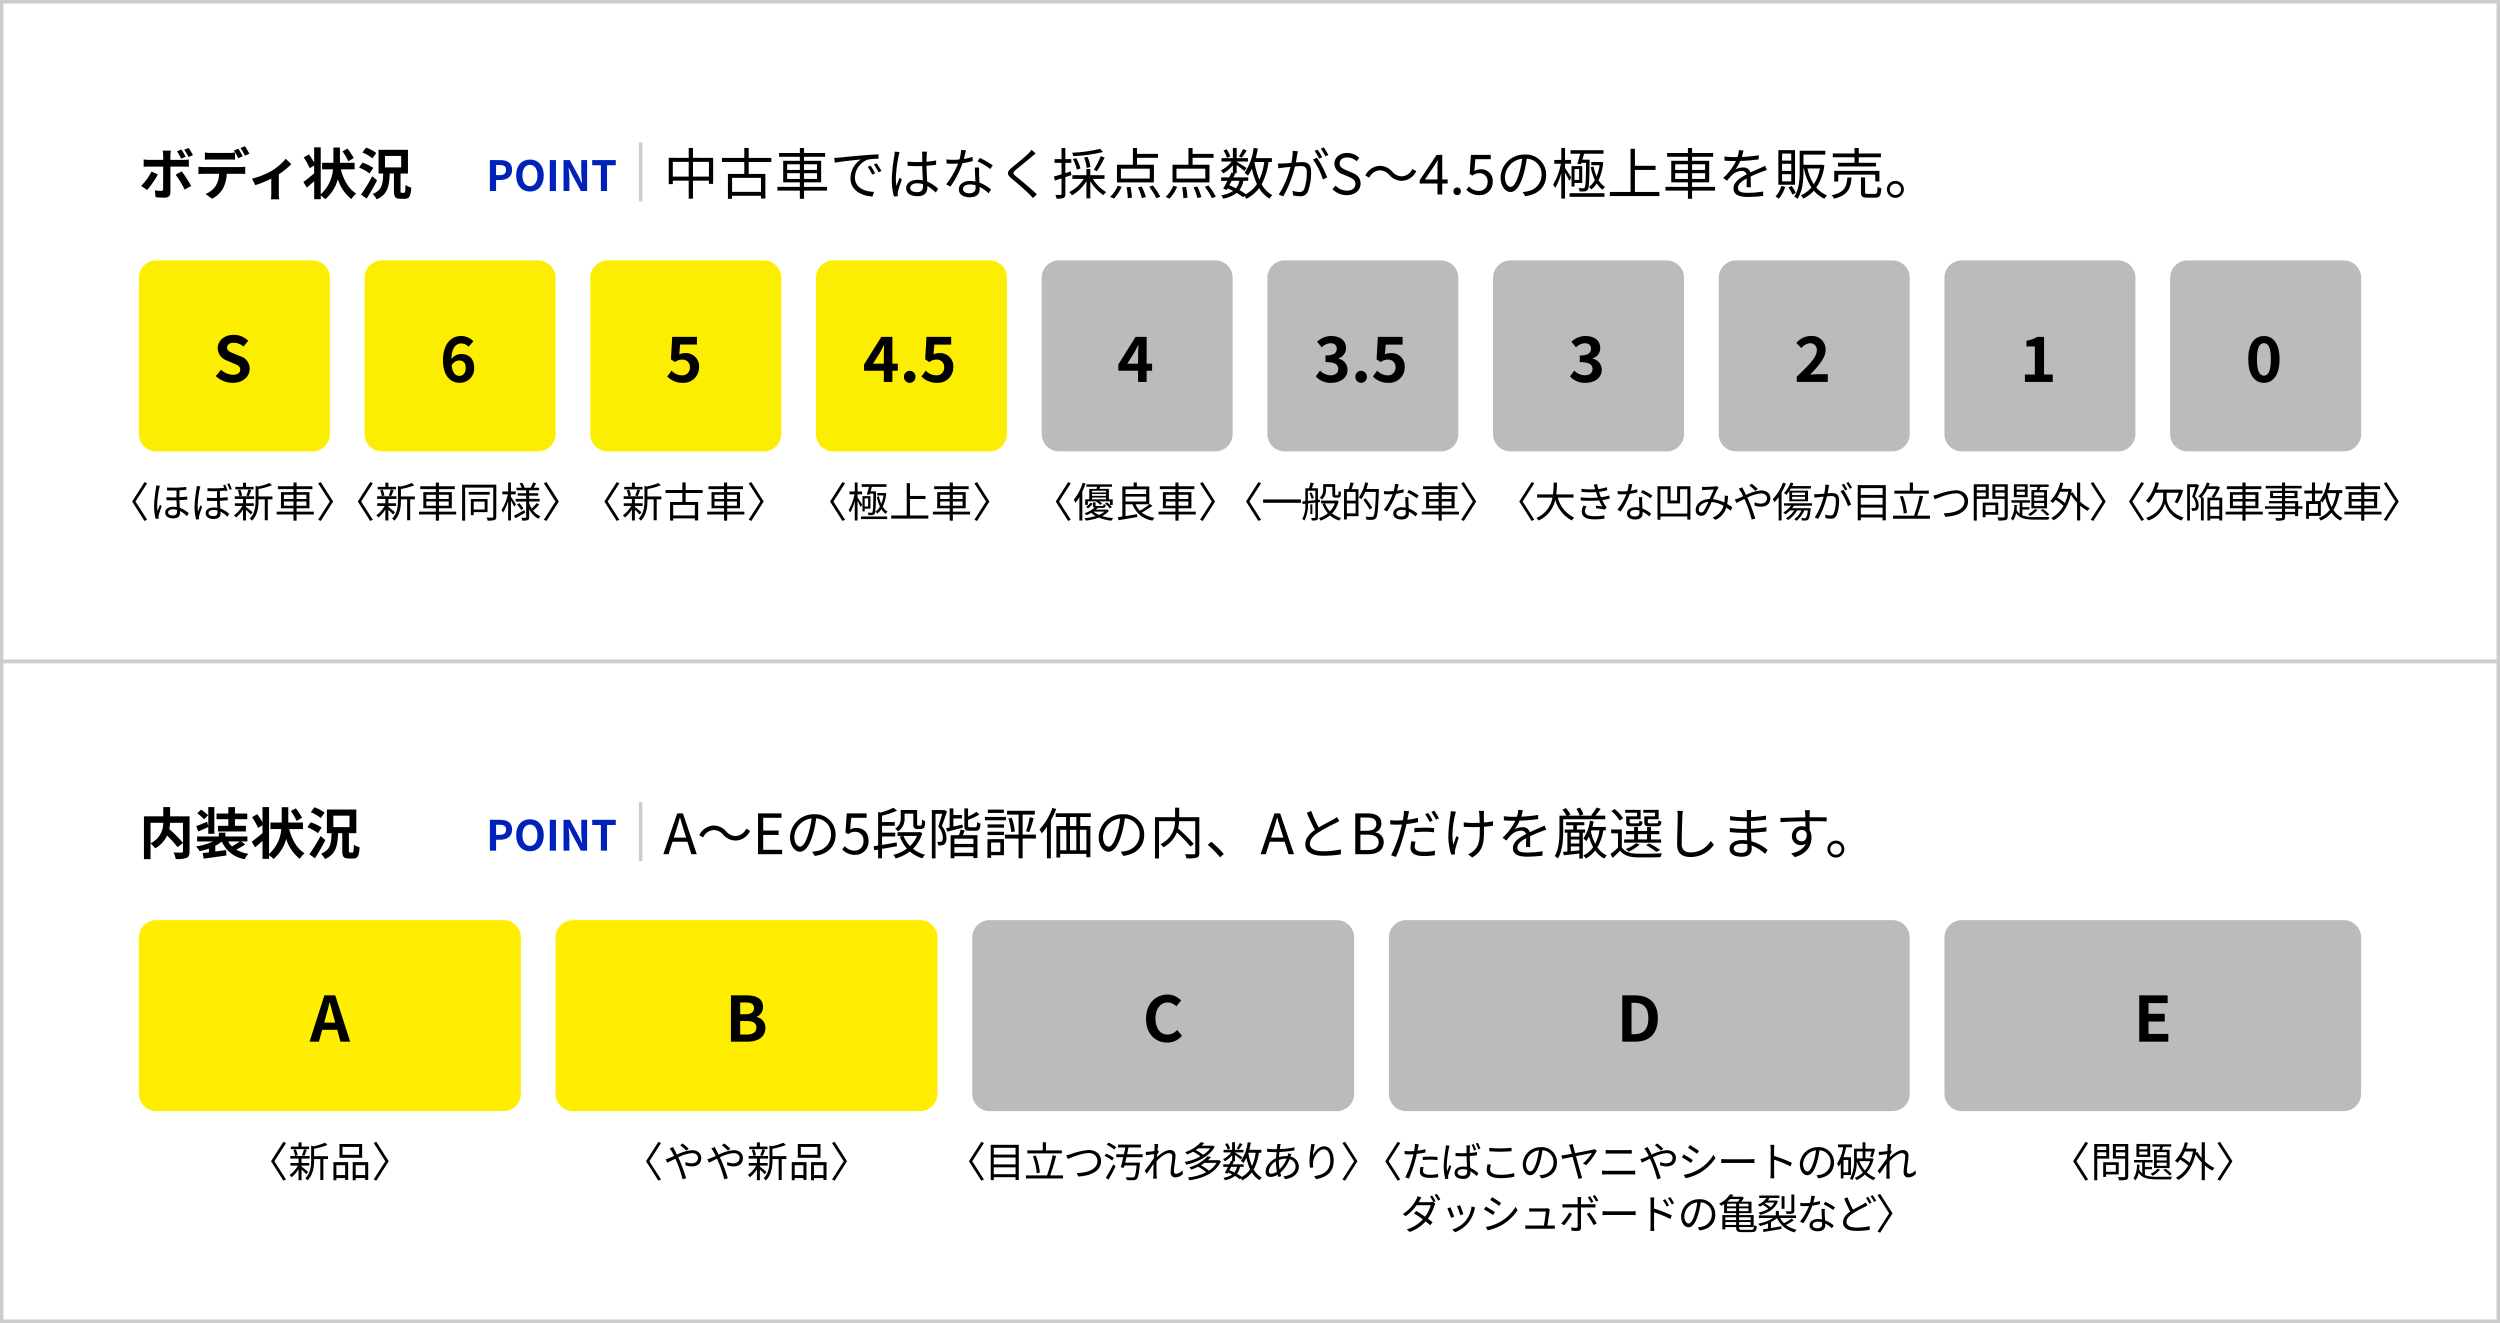 <svg xmlns="http://www.w3.org/2000/svg" width="720" height="381" viewBox="0 0 720 381">
  <g id="グループ_400" data-name="グループ 400" transform="translate(-9933 -3284)">
    <path id="長方形_1120" data-name="長方形 1120" d="M1,1V190H719V1H1M0,0H720V191H0Z" transform="translate(9933 3284)" fill="#ccc"/>
    <path id="長方形_1127" data-name="長方形 1127" d="M1,1V190H719V1H1M0,0H720V191H0Z" transform="translate(9933 3474)" fill="#ccc"/>
    <path id="パス_2139" data-name="パス 2139" d="M5.456-5.744,3.648-6.592A16.673,16.673,0,0,1,.64-2.464L2.368-1.28A25.112,25.112,0,0,0,5.456-5.744Zm6.88-.9L10.592-5.7a30.378,30.378,0,0,1,2.592,4.288l1.888-1.024A37.192,37.192,0,0,0,12.336-6.64Zm-.1-6.3-1.264.528a17.4,17.4,0,0,1,1.2,2.112l1.3-.544A23.817,23.817,0,0,0,12.24-12.944Zm2.08-.448-1.264.512A15.577,15.577,0,0,1,14.3-10.768l1.264-.56A18.182,18.182,0,0,0,14.32-13.392Zm-5.1.768H6.848a8.289,8.289,0,0,1,.144,1.392v1.28H2.928a12.182,12.182,0,0,1-1.552-.128v2.128C1.824-8,2.448-8.016,2.928-8.016H6.992V-8c0,.752,0,5.824-.016,6.416-.016.416-.176.576-.592.576A11.066,11.066,0,0,1,4.608-1.2L4.8.784A23.1,23.1,0,0,0,7.408.928c1.136,0,1.664-.576,1.664-1.5v-7.44h3.744c.432,0,1.056.016,1.568.048v-2.1a12.949,12.949,0,0,1-1.584.112H9.072v-1.28A12.97,12.97,0,0,1,9.216-12.624Zm9.792.544v2.064c.48-.032,1.168-.048,1.712-.048h5.232c.56,0,1.184.016,1.728.048V-12.08a12.559,12.559,0,0,1-1.728.128H20.72A11.971,11.971,0,0,1,19.008-12.08Zm-1.856,4.1v2.1c.448-.032,1.072-.064,1.536-.064h4.4A6.876,6.876,0,0,1,22.1-2.416,6.534,6.534,0,0,1,19.2-.128l1.872,1.36A7.583,7.583,0,0,0,24.288-1.84a10.15,10.15,0,0,0,1.024-4.112h3.856c.448,0,1.056.016,1.456.048v-2.08a12.1,12.1,0,0,1-1.456.1H18.688A12.182,12.182,0,0,1,17.152-7.984Zm11.488-5.2-1.28.528a20.372,20.372,0,0,1,1.264,2.224l1.28-.56C29.6-11.584,29.04-12.592,28.64-13.184Zm1.888-.72-1.264.528a18.877,18.877,0,0,1,1.28,2.208l1.28-.56A25.026,25.026,0,0,0,30.528-13.9ZM32.592-4.56l.944,1.888a33.379,33.379,0,0,0,4.592-1.872V-.32c0,.56-.048,1.408-.08,1.728h2.368A8.908,8.908,0,0,1,40.3-.32V-5.808A20.973,20.973,0,0,0,43.888-8.72L42.3-10.272A16.67,16.67,0,0,1,38.32-6.848,21.127,21.127,0,0,1,32.592-4.56Zm29.28-5.92A17.988,17.988,0,0,0,60.08-13.2l-1.424.784A19.9,19.9,0,0,1,60.32-9.568Zm.256,3.248V-9.12H57.9v-4.4H56.016v4.4H52.768v1.888H55.9A10.84,10.84,0,0,1,52.368-.048v-13.52H50.48v4.384a24.3,24.3,0,0,0-1.52-2.336l-1.488.864a18.792,18.792,0,0,1,1.728,3.1l1.28-.784v2.272c-1.152.992-2.336,1.92-3.1,2.48l.96,1.632c.672-.544,1.408-1.2,2.144-1.856V1.36h1.888V.32a8.21,8.21,0,0,1,1.3,1.056A11.576,11.576,0,0,0,57.3-4.384a11.807,11.807,0,0,0,3.9,5.728,6.67,6.67,0,0,1,1.376-1.6c-2.208-1.36-3.648-3.984-4.416-6.976Zm6.24-4.72A11.573,11.573,0,0,0,65.424-13.5l-1.04,1.424a10.737,10.737,0,0,1,2.864,1.68Zm-.864,4.3a12.717,12.717,0,0,0-3.136-1.52l-.976,1.424a12.982,12.982,0,0,1,3.056,1.7Zm-.3,2.432A46.569,46.569,0,0,1,63.968.032L65.584,1.2c1.024-1.584,2.1-3.488,3.008-5.248Zm3.68-5.872h4.656v3.3H70.88ZM75.68-.464c-.272,0-.32-.064-.32-.592V-6.032h2.128v-6.816H69.024v6.816h1.344c-.1,2.992-.32,4.832-3.056,5.9a5.3,5.3,0,0,1,1.152,1.536C71.648.032,72.1-2.4,72.24-6.032h1.216V-1.04c0,1.712.352,2.288,1.888,2.288h1.232c1.28,0,1.712-.7,1.872-3.216a6.031,6.031,0,0,1-1.664-.752C76.736-.8,76.672-.464,76.4-.464Z" transform="translate(9973 3340)"/>
    <path id="パス_2160" data-name="パス 2160" d="M12.7-9.04v5.776A41.765,41.765,0,0,0,8.752-7.232,12.126,12.126,0,0,0,8.976-9.04Zm-9.344,0H7.008a6.339,6.339,0,0,1-3.648,5.9ZM14.592-10.9h-5.6v-2.656H7.024V-10.9H1.456V1.424h1.9V-3.088A7.742,7.742,0,0,1,4.688-1.68a8.3,8.3,0,0,0,3.44-3.68,33.463,33.463,0,0,1,3.008,3.344L12.7-3.232v2.4c0,.288-.1.368-.4.384-.3,0-1.376.016-2.32-.032a6.24,6.24,0,0,1,.624,1.888,8.259,8.259,0,0,0,3.1-.336c.672-.3.88-.832.88-1.856ZM25.76-8.176H22.768v1.632h8.048V-8.176H27.664v-1.888h3.552v-1.648H27.664v-1.84h-1.9v1.84H22.368v1.648H25.76Zm-5.824-3.04A13.664,13.664,0,0,0,17.9-12.832L16.816-11.76a11.933,11.933,0,0,1,1.952,1.728Zm.048,5.36h1.744v-7.7H19.984v5.536l-.336-1.312c-1.184.5-2.32.96-3.136,1.248L17.1-6.528c.9-.4,1.92-.832,2.88-1.28Zm9.072,2.192a21.519,21.519,0,0,1-2.24,1.424A6.032,6.032,0,0,1,25.7-3.664Zm.416,0h1.776V-5.1H24.912V-6.192h-1.9V-5.1h-6.24v1.44h4.56A16.805,16.805,0,0,1,16.464-2.24,5.964,5.964,0,0,1,17.472-.864a16.836,16.836,0,0,0,2.7-.736V-.528c-.656.08-1.264.144-1.792.208L18.672,1.3C20.448,1.04,22.928.72,25.216.368l-.1-1.552L22-.768V-2.4a10.168,10.168,0,0,0,1.888-1.248A8.545,8.545,0,0,0,30.48,1.44,6.82,6.82,0,0,1,31.536-.112a9.923,9.923,0,0,1-3.5-1.2A26.355,26.355,0,0,0,30.624-2.8Zm17.52-6.816A17.988,17.988,0,0,0,45.2-13.2l-1.424.784A19.9,19.9,0,0,1,45.44-9.568Zm.256,3.248V-9.12H43.024v-4.4H41.136v4.4H37.888v1.888h3.136A10.84,10.84,0,0,1,37.488-.048v-13.52H35.6v4.384a24.3,24.3,0,0,0-1.52-2.336l-1.488.864a18.792,18.792,0,0,1,1.728,3.1l1.28-.784v2.272c-1.152.992-2.336,1.92-3.1,2.48l.96,1.632c.672-.544,1.408-1.2,2.144-1.856V1.36h1.888V.32a8.21,8.21,0,0,1,1.3,1.056,11.576,11.576,0,0,0,3.632-5.76,11.807,11.807,0,0,0,3.9,5.728A6.67,6.67,0,0,1,47.7-.256c-2.208-1.36-3.648-3.984-4.416-6.976Zm6.24-4.72A11.572,11.572,0,0,0,50.544-13.5L49.5-12.08a10.737,10.737,0,0,1,2.864,1.68Zm-.864,4.3a12.717,12.717,0,0,0-3.136-1.52l-.976,1.424a12.982,12.982,0,0,1,3.056,1.7Zm-.3,2.432A46.569,46.569,0,0,1,49.088.032L50.7,1.2c1.024-1.584,2.1-3.488,3.008-5.248ZM56-11.088h4.656v3.3H56ZM60.8-.464c-.272,0-.32-.064-.32-.592V-6.032h2.128v-6.816H54.144v6.816h1.344c-.1,2.992-.32,4.832-3.056,5.9a5.3,5.3,0,0,1,1.152,1.536C56.768.032,57.216-2.4,57.36-6.032h1.216V-1.04c0,1.712.352,2.288,1.888,2.288H61.7c1.28,0,1.712-.7,1.872-3.216A6.031,6.031,0,0,1,61.9-2.72C61.856-.8,61.792-.464,61.52-.464Z" transform="translate(9973 3530)"/>
    <path id="パス_2140" data-name="パス 2140" d="M1.092,0H2.868V-3.156H4.056c1.908,0,3.432-.912,3.432-2.94,0-2.1-1.512-2.8-3.48-2.8H1.092ZM2.868-4.56V-7.476H3.876c1.224,0,1.872.348,1.872,1.38S5.16-4.56,3.936-4.56ZM12.624.168C14.976.168,16.6-1.6,16.6-4.476s-1.62-4.572-3.972-4.572S8.652-7.368,8.652-4.476,10.272.168,12.624.168Zm0-1.536c-1.32,0-2.16-1.212-2.16-3.108s.84-3.048,2.16-3.048,2.16,1.14,2.16,3.048S13.944-1.368,12.624-1.368ZM18.336,0h1.776V-8.892H18.336ZM22.3,0h1.68V-3.564c0-1.02-.132-2.136-.216-3.1h.06l.9,1.908L27.288,0h1.8V-8.892h-1.68V-5.34c0,1.008.144,2.184.228,3.108h-.06l-.888-1.92-2.58-4.74H22.3ZM33.048,0h1.776V-7.4h2.52V-8.892H30.552V-7.4h2.5Z" transform="translate(10073 3339)" fill="#02b"/>
    <path id="パス_2163" data-name="パス 2163" d="M1.092,0H2.868V-3.156H4.056c1.908,0,3.432-.912,3.432-2.94,0-2.1-1.512-2.8-3.48-2.8H1.092ZM2.868-4.56V-7.476H3.876c1.224,0,1.872.348,1.872,1.38S5.16-4.56,3.936-4.56ZM12.624.168C14.976.168,16.6-1.6,16.6-4.476s-1.62-4.572-3.972-4.572S8.652-7.368,8.652-4.476,10.272.168,12.624.168Zm0-1.536c-1.32,0-2.16-1.212-2.16-3.108s.84-3.048,2.16-3.048,2.16,1.14,2.16,3.048S13.944-1.368,12.624-1.368ZM18.336,0h1.776V-8.892H18.336ZM22.3,0h1.68V-3.564c0-1.02-.132-2.136-.216-3.1h.06l.9,1.908L27.288,0h1.8V-8.892h-1.68V-5.34c0,1.008.144,2.184.228,3.108h-.06l-.888-1.92-2.58-4.74H22.3ZM33.048,0h1.776V-7.4h2.52V-8.892H30.552V-7.4h2.5Z" transform="translate(10073 3529)" fill="#02b"/>
    <path id="パス_2147" data-name="パス 2147" d="M8.576-5.136v-4.24h4.592v4.24Zm-5.808,0v-4.24H7.344v4.24Zm5.808-5.408v-2.848H7.344v2.848H1.6v7.568H2.768v-.992H7.344V1.216H8.576V-3.968h4.592v.912h1.216v-7.488ZM28.16-.736H19.84V-4.768h8.32Zm2.976-8.608v-1.168H24.624v-2.88H23.36v2.88H16.912v1.168H23.36V-5.9H18.64V1.248h1.2V.4h8.32v.784h1.264V-5.9h-4.8v-3.44Zm4.56,4.88V-6.112H39.36v1.648Zm0-4.224H39.36v1.632H35.7Zm8.608,0v1.632H40.56V-8.688Zm0,4.224H40.56V-6.112H44.3Zm2.864,2.288H40.56V-3.488h4.928V-9.68H40.56v-1.168h6.064v-1.088H40.56v-1.44h-1.2v1.44H33.376v1.088H39.36V-9.68h-4.8v6.192h4.8v1.312H32.9V-1.1H39.36V1.264h1.2V-1.1h6.608Zm2.1-8.352.144,1.392c1.728-.368,5.808-.752,7.52-.944a6.5,6.5,0,0,0-2.992,5.408C53.936-1.1,57.312.48,60.272.592l.464-1.328c-2.608-.1-5.52-1.088-5.52-4.208a5.631,5.631,0,0,1,3.664-5.072,13.4,13.4,0,0,1,3.136-.256v-1.28c-1.072.048-2.576.144-4.32.288-2.944.24-5.968.544-7.008.656C50.384-10.576,49.872-10.544,49.264-10.528ZM59.712-8.3l-.816.352A14.853,14.853,0,0,1,60.208-5.7l.816-.384A18.99,18.99,0,0,0,59.712-8.3Zm1.744-.672-.784.368a14.83,14.83,0,0,1,1.344,2.24l.832-.4A21.132,21.132,0,0,0,61.456-8.976Zm9.68,7.056c0-.784.848-1.3,2.048-1.3a5.445,5.445,0,0,1,1.632.256c.016.208.016.4.016.56,0,1.056-.4,1.744-1.744,1.744C71.936-.656,71.136-1.1,71.136-1.92Zm4.848-10.4h-1.44c.032.272.064.7.064.976V-9.36c-.5.016-1.008.032-1.5.032-.96,0-1.808-.048-2.72-.128v1.2c.944.064,1.776.112,2.688.112.512,0,1.024-.016,1.536-.032.016,1.312.112,2.88.16,4.112a7.337,7.337,0,0,0-1.488-.144c-2.1,0-3.3,1.072-3.3,2.416C69.984-.352,71.168.5,73.312.5,75.472.5,76.08-.768,76.08-2.08v-.336A13.017,13.017,0,0,1,78.5-.56l.7-1.072A10.546,10.546,0,0,0,76.032-3.7c-.064-1.344-.176-2.944-.192-4.56.96-.064,1.888-.16,2.768-.3V-9.792a27.017,27.017,0,0,1-2.768.368c.016-.752.032-1.5.048-1.936Q75.912-11.84,75.984-12.32Zm-7.9.1-1.408-.112a9.6,9.6,0,0,1-.1,1.136,47.607,47.607,0,0,0-.736,6.736A19.325,19.325,0,0,0,66.448.592l1.12-.08c-.016-.176-.032-.4-.032-.56a2.866,2.866,0,0,1,.064-.72c.16-.784.752-2.416,1.136-3.536l-.656-.512c-.272.656-.656,1.632-.912,2.352a15.009,15.009,0,0,1-.16-2.224,39.671,39.671,0,0,1,.8-6.448A8.32,8.32,0,0,1,68.08-12.224Zm19.136-.48-1.408-.128a13.272,13.272,0,0,1-.5,2.768c-.624.048-1.232.08-1.808.08a15.092,15.092,0,0,1-1.952-.112l.08,1.2c.608.032,1.28.048,1.872.048.464,0,.944-.016,1.424-.048A23.677,23.677,0,0,1,81.5-2.912l1.232.64a28.3,28.3,0,0,0,3.488-6.752,21.7,21.7,0,0,0,2.912-.592l-.032-1.2a15.463,15.463,0,0,1-2.512.592C86.848-11.152,87.072-12.128,87.216-12.7Zm-.88,11.1c0-.736.8-1.28,1.968-1.28a5.547,5.547,0,0,1,1.648.24c.016.272.016.512.016.72,0,.88-.448,1.584-1.776,1.584C86.944-.336,86.336-.848,86.336-1.6Zm4.656-6.16H89.744c.032,1.136.112,2.72.176,4.032a7.14,7.14,0,0,0-1.568-.16c-1.808,0-3.2.928-3.2,2.4,0,1.584,1.44,2.3,3.2,2.3,1.984,0,2.8-1.04,2.8-2.32,0-.192,0-.416-.016-.672a11.959,11.959,0,0,1,2.592,1.84l.688-1.088a10.977,10.977,0,0,0-3.328-1.984c-.032-.992-.1-2.032-.112-2.624C90.96-6.608,90.96-7.1,90.992-7.76Zm3.2.432.72-1.056a24.168,24.168,0,0,0-3.728-2.128l-.656.976A18.736,18.736,0,0,1,94.192-7.328Zm13.072-4.48-1.184-1.056a7.576,7.576,0,0,1-.912,1.072c-1.088,1.1-3.52,3.024-4.72,4.032-1.44,1.216-1.632,1.9-.112,3.168,1.488,1.232,3.92,3.312,5.04,4.464.4.384.768.784,1.1,1.168l1.136-1.056c-1.7-1.7-4.528-3.984-5.984-5.168-1.024-.864-1.008-1.12-.048-1.936,1.184-.992,3.488-2.816,4.576-3.776C106.432-11.12,106.928-11.536,107.264-11.808Zm18.576-1.328a43.115,43.115,0,0,1-8.064,1.12,3.631,3.631,0,0,1,.3.976,43.845,43.845,0,0,0,8.576-1.184ZM124.912-6.7a31.4,31.4,0,0,0,2.224-3.92l-1.12-.416A25.477,25.477,0,0,1,124-7.088Zm-1.888-1.2a9.5,9.5,0,0,0-.8-2.928l-1.024.192a9.32,9.32,0,0,1,.752,2.992Zm-2.864.432a10.64,10.64,0,0,0-1.216-2.96L118-10.16a11.277,11.277,0,0,1,1.136,3.024Zm-2.592,1.92-.16-1.1c-.528.176-1.056.352-1.584.512V-9.088h1.712v-1.088h-1.712v-3.2h-1.1v3.2h-2v1.088h2v3.28c-.832.256-1.6.5-2.208.656l.3,1.152,1.9-.624V-.16c0,.24-.08.288-.272.288-.192.016-.816.016-1.5,0a4.753,4.753,0,0,1,.352,1.088,5.016,5.016,0,0,0,1.984-.208c.4-.192.544-.512.544-1.168V-4.976ZM127.1-4.48V-5.552h-4.1v-1.76h-1.12v1.76H117.84V-4.48h3.28a10.354,10.354,0,0,1-4.208,3.808,3.821,3.821,0,0,1,.816.928,11.867,11.867,0,0,0,4.16-4.064V1.12h1.12V-3.824A12.578,12.578,0,0,0,126.784.208a4.326,4.326,0,0,1,.8-.9A10.7,10.7,0,0,1,123.76-4.48Zm13.024-.1h-8.3V-7.424h8.3Zm1.2-3.968h-4.864V-10.56h6.048v-1.12h-6.048v-1.7H135.28v4.832h-4.592v5.088h10.64Zm-11.52,9.76a10.981,10.981,0,0,0,2.208-3.424L130.9-2.5A9.283,9.283,0,0,1,128.72.688Zm3.648-3.28a18.409,18.409,0,0,1,.352,3.152l1.184-.16a20.2,20.2,0,0,0-.4-3.088Zm3.28.016a15.259,15.259,0,0,1,1.12,3.088l1.152-.272a15.991,15.991,0,0,0-1.2-3.056Zm3.248-.144a17.152,17.152,0,0,1,2.048,3.28l1.12-.448a17.448,17.448,0,0,0-2.128-3.232Zm16.144-2.384h-8.3V-7.424h8.3Zm1.2-3.968h-4.864V-10.56h6.048v-1.12h-6.048v-1.7H151.28v4.832h-4.592v5.088h10.64Zm-11.52,9.76a10.981,10.981,0,0,0,2.208-3.424L146.9-2.5A9.283,9.283,0,0,1,144.72.688Zm3.648-3.28a18.409,18.409,0,0,1,.352,3.152l1.184-.16a20.2,20.2,0,0,0-.4-3.088Zm3.28.016a15.259,15.259,0,0,1,1.12,3.088l1.152-.272a15.991,15.991,0,0,0-1.2-3.056Zm3.248-.144a17.152,17.152,0,0,1,2.048,3.28l1.12-.448a17.448,17.448,0,0,0-2.128-3.232Zm11.024-10.88a13.7,13.7,0,0,1-1.184,2.112l.8.384c.416-.528.96-1.328,1.424-2.064Zm-3.7,2.112a7.981,7.981,0,0,0-1.04-2.048l-.9.368a8.179,8.179,0,0,1,.992,2.1Zm7.008,1.616H173.1a17.517,17.517,0,0,1-1.408,5.1A22.013,22.013,0,0,1,170.3-9.3ZM165.952-3.92a5.133,5.133,0,0,1-1.008,2.144c-.624-.3-1.264-.592-1.9-.848.208-.416.448-.848.672-1.3ZM175.3-9.344v-1.12h-4.64c.224-.88.432-1.808.592-2.752l-1.216-.176a15.722,15.722,0,0,1-2.608,7.168,6.123,6.123,0,0,1,.96.816,10.438,10.438,0,0,0,1.168-2,21.667,21.667,0,0,0,1.44,4.416,8.809,8.809,0,0,1-3.2,2.912,16.113,16.113,0,0,0-1.84-1.168,6.566,6.566,0,0,0,1.136-2.672h1.392v-.992h-4.272c.192-.384.368-.768.544-1.12L164.48-6.1h.688V-8.48c.768.576,1.776,1.344,2.192,1.728l.656-.848c-.432-.32-2.16-1.408-2.848-1.808v-.08h3.248v-.976h-3.248v-2.928h-1.1v2.928h-3.28v.976h2.96a8.721,8.721,0,0,1-3.136,2.544,4.035,4.035,0,0,1,.656.9,10.4,10.4,0,0,0,2.8-2.352v2.208l-.416-.1c-.192.432-.416.9-.656,1.376h-2.3v.992H162.5c-.432.832-.864,1.648-1.216,2.256L162.3-1.3l.256-.448c.528.224,1.056.48,1.568.736A8.131,8.131,0,0,1,160.72.24a2.445,2.445,0,0,1,.544.976,8.93,8.93,0,0,0,3.9-1.664A15.716,15.716,0,0,1,167.04.816l.368-.384a5.117,5.117,0,0,1,.512.832,10.546,10.546,0,0,0,3.712-3.072,8.6,8.6,0,0,0,2.992,3.024A3.83,3.83,0,0,1,175.44.208a7.875,7.875,0,0,1-3.088-3.136,18.6,18.6,0,0,0,1.984-6.416Zm7.488-3.088-1.472-.144a17.862,17.862,0,0,1-.416,3.488c-.976.08-1.9.16-2.432.176-.512.016-.928.016-1.44,0l.144,1.376c.4-.064,1.072-.144,1.44-.192.416-.048,1.184-.128,2.032-.208A25.379,25.379,0,0,1,177.264.032l1.3.528a32.655,32.655,0,0,0,3.376-8.624c.688-.064,1.328-.112,1.712-.112,1.024,0,1.7.272,1.7,1.728a13.518,13.518,0,0,1-.752,4.9,1.334,1.334,0,0,1-1.408.832,7.79,7.79,0,0,1-1.952-.336L181.44.288a9.693,9.693,0,0,0,1.888.224,2.252,2.252,0,0,0,2.336-1.328,15.52,15.52,0,0,0,.928-5.776c0-2.176-1.168-2.72-2.608-2.72-.384,0-1.04.048-1.792.112.176-.864.32-1.808.416-2.272C182.656-11.792,182.72-12.128,182.784-12.432Zm5.5,1.856-1.168.528A18.77,18.77,0,0,1,189.984-4.3l1.232-.592A27.3,27.3,0,0,0,188.288-10.576Zm.192-2.32-.864.352a19.586,19.586,0,0,1,1.3,2.224l.88-.384A22.674,22.674,0,0,0,188.48-12.9Zm1.76-.656-.848.368a17.942,17.942,0,0,1,1.328,2.208l.864-.384A23.091,23.091,0,0,0,190.24-13.552ZM196.864.208c2.448,0,3.984-1.472,3.984-3.328,0-1.744-1.056-2.544-2.416-3.136l-1.68-.72c-.912-.384-1.936-.816-1.936-1.952,0-1.056.864-1.728,2.192-1.728a3.8,3.8,0,0,1,2.672,1.1l.784-.944a4.809,4.809,0,0,0-3.456-1.456c-2.128,0-3.7,1.312-3.7,3.12A3.313,3.313,0,0,0,195.7-5.824l1.7.736c1.1.5,1.952.88,1.952,2.08,0,1.152-.928,1.92-2.464,1.92a4.543,4.543,0,0,1-3.232-1.456l-.9,1.008A5.6,5.6,0,0,0,196.864.208Zm12.24-5.84a4.8,4.8,0,0,0,3.6,1.712,4.779,4.779,0,0,0,4.176-2.8l-1.136-.608a3.529,3.529,0,0,1-3.024,2.112A3.694,3.694,0,0,1,210-6.528a4.8,4.8,0,0,0-3.6-1.712,4.779,4.779,0,0,0-4.176,2.8l1.136.608a3.529,3.529,0,0,1,3.024-2.112A3.667,3.667,0,0,1,209.1-5.632ZM219.392-4.32l2.672-3.92c.336-.56.656-1.056.944-1.6h.064c-.032.608-.08,1.584-.08,2.176V-4.32Zm3.6,4.32h1.376V-3.152h1.552V-4.32h-1.552v-7.088h-1.616l-4.88,7.3v.96h5.12Zm5.664.208a1.057,1.057,0,0,0,1.056-1.1,1.075,1.075,0,0,0-1.056-1.136A1.075,1.075,0,0,0,227.6-.9,1.057,1.057,0,0,0,228.656.208Zm6.4,0a3.724,3.724,0,0,0,3.84-3.856,3.287,3.287,0,0,0-3.536-3.584,3.418,3.418,0,0,0-1.744.48l.288-3.408h4.432v-1.248h-5.712l-.368,5.488.784.5a3.209,3.209,0,0,1,1.952-.7A2.3,2.3,0,0,1,237.424-3.6a2.455,2.455,0,0,1-2.5,2.592,3.858,3.858,0,0,1-2.88-1.3l-.72.96A4.982,4.982,0,0,0,235.056.208ZM254.288-5.6a5.8,5.8,0,0,0-6.128-5.888,6.82,6.82,0,0,0-6.992,6.512c0,2.64,1.424,4.272,2.848,4.272,1.488,0,2.752-1.68,3.728-4.976a31.471,31.471,0,0,0,.96-4.608,4.456,4.456,0,0,1,4.272,4.64A4.832,4.832,0,0,1,248.912-.9a12.086,12.086,0,0,1-1.376.208L248.288.5C252.08,0,254.288-2.24,254.288-5.6Zm-11.872.512a5.581,5.581,0,0,1,4.96-5.184,26.142,26.142,0,0,1-.9,4.32c-.816,2.7-1.664,3.776-2.416,3.776C243.344-2.176,242.416-3.072,242.416-5.088Zm21.92-3.6.128-.4h1.328c-.064,4.992-.144,6.736-.4,7.1a.419.419,0,0,1-.448.208c-.224,0-.752,0-1.328-.048a2.306,2.306,0,0,1,.288.944,9.14,9.14,0,0,0,1.488,0,1.147,1.147,0,0,0,.9-.5c.368-.56.432-2.368.528-8.112,0-.16.016-.512.016-.512h-2.1c.16-.544.32-1.152.464-1.712h5.616v-1.024h-9.5v1.024H264.1a28.811,28.811,0,0,1-.832,2.88Zm-.544,4.5h-1.328V-7.3h1.328Zm.88-3.968H261.6v5.872h.864v-1.04h2.208Zm-3.136,3.328c-.256-.432-1.392-2.208-1.808-2.8V-8.848h1.728V-9.936h-1.728v-3.456h-1.072v3.456H256.64v1.088h1.9a18.6,18.6,0,0,1-2.24,6.016,6.246,6.246,0,0,1,.592.992,17.635,17.635,0,0,0,1.76-4.352V1.2h1.072V-6.3c.448.8.976,1.824,1.2,2.336Zm-.5,5.5h10.048V-.352H261.04Zm9.1-10.048-.192.032H267.28v.928h2.4a12.909,12.909,0,0,1-.864,3.216,14.093,14.093,0,0,1-.88-2.848l-.8.192a15.289,15.289,0,0,0,1.184,3.712,6,6,0,0,1-1.7,1.984,2.89,2.89,0,0,1,.656.736,6.707,6.707,0,0,0,1.584-1.744,6.213,6.213,0,0,0,1.7,1.824,3.591,3.591,0,0,1,.7-.832,5.581,5.581,0,0,1-1.872-1.936,15.448,15.448,0,0,0,1.344-5.12ZM279.856-.72V-7.056h5.952V-8.24h-5.952v-4.9h-1.248V-.72H272.64V.464H286.9V-.72Zm11.6-3.744V-6.112h3.664v1.648Zm0-4.224h3.664v1.632h-3.664Zm8.608,0v1.632H296.32V-8.688Zm0,4.224H296.32V-6.112h3.744Zm2.864,2.288H296.32V-3.488h4.928V-9.68H296.32v-1.168h6.064v-1.088H296.32v-1.44h-1.2v1.44h-5.984v1.088h5.984V-9.68h-4.8v6.192h4.8v1.312h-6.464V-1.1h6.464V1.264h1.2V-1.1h6.608Zm8.192-10.48-1.312-.112a8.2,8.2,0,0,1-.4,2c-.352.016-.72.016-1.056.016a23.418,23.418,0,0,1-2.7-.176v1.2c.88.064,1.936.1,2.624.1h.7a16.878,16.878,0,0,1-3.7,4.9l1.088.8A21.14,21.14,0,0,1,307.824-5.6a4.212,4.212,0,0,1,2.752-1.168,1.335,1.335,0,0,1,1.456.992c-1.872.976-3.776,2.16-3.776,4.048,0,1.952,1.84,2.448,4.128,2.448a37.586,37.586,0,0,0,4.384-.288l.032-1.28a28.491,28.491,0,0,1-4.368.384c-1.648,0-2.9-.192-2.9-1.44,0-1.056,1.04-1.9,2.528-2.688,0,.848-.016,1.888-.048,2.5h1.232c-.016-.784-.032-2.144-.048-3.072,1.216-.576,2.352-1.04,3.248-1.376a13.934,13.934,0,0,1,1.424-.512l-.528-1.2c-.448.24-.832.416-1.312.624-.832.384-1.808.768-2.9,1.3a2.066,2.066,0,0,0-2.144-1.44,4.581,4.581,0,0,0-2.224.592,12.7,12.7,0,0,0,1.44-2.48,46.281,46.281,0,0,0,5.312-.448l.016-1.184a39.35,39.35,0,0,1-4.88.5A16.331,16.331,0,0,0,311.12-12.656Zm13.76,2.9h-2.64v-2.016h2.64Zm0,2.976h-2.64V-8.816h2.64Zm0,3.024h-2.64V-5.84h2.64Zm1.088-9.008h-4.8V-2.8h4.8Zm-3.952,10.32a7.076,7.076,0,0,1-1.68,3.024,5.247,5.247,0,0,1,.944.672,9.944,9.944,0,0,0,1.856-3.44Zm2.064.4a12.514,12.514,0,0,1,1.136,2.1l.976-.512a11.4,11.4,0,0,0-1.184-2Zm9.072-5.44a12.33,12.33,0,0,1-1.776,4.544,13.666,13.666,0,0,1-1.824-4.544Zm.56-1.088-.192.032H328.4v-2.944h6.288v-1.1h-7.376V-6.8c0,2.3-.128,5.3-1.568,7.424a3.693,3.693,0,0,1,.928.64c1.52-2.24,1.728-5.616,1.728-8.064v-.688h.128a15.983,15.983,0,0,0,2.16,5.472,8.3,8.3,0,0,1-3.04,2.272,3.967,3.967,0,0,1,.688.944,9.409,9.409,0,0,0,3.056-2.288,9.089,9.089,0,0,0,3.024,2.336,4.048,4.048,0,0,1,.784-.96,8.146,8.146,0,0,1-3.1-2.272,14.556,14.556,0,0,0,2.32-6.4ZM343.1-9.12h-4.768v1.056H349.28V-9.12h-4.96V-10.7H350.7v-1.1H344.32v-1.568H343.1v1.568h-6.256v1.1H343.1Zm7.168,5.392V-6.784H337.264v3.056h1.152V-5.7h10.656v1.968ZM341.04-4.88c-.224,2.768-.864,4.32-4.528,5.1a2.932,2.932,0,0,1,.672,1.008c3.968-.976,4.8-2.864,5.072-6.112Zm5.84,4.72c-.624,0-.736-.08-.736-.512V-4.9H344.96v4.24c0,1.232.368,1.584,1.808,1.584H349.1c1.248,0,1.568-.544,1.712-2.688a4.133,4.133,0,0,1-1.088-.464c-.048,1.792-.144,2.064-.736,2.064ZM354.864-3.9a2.441,2.441,0,0,0-2.432,2.432A2.445,2.445,0,0,0,354.864.976a2.438,2.438,0,0,0,2.448-2.448A2.434,2.434,0,0,0,354.864-3.9Zm0,4.064a1.625,1.625,0,0,1-1.616-1.632,1.632,1.632,0,0,1,1.616-1.616A1.625,1.625,0,0,1,356.5-1.472,1.619,1.619,0,0,1,354.864.16Z" transform="translate(10124 3340)"/>
    <path id="パス_2161" data-name="パス 2161" d="M3.632-6.56c.416-1.328.8-2.592,1.168-3.968h.064c.384,1.36.752,2.64,1.184,3.968l.56,1.792H3.056ZM.048,0h1.5L2.688-3.584H6.976L8.1,0H9.664L5.68-11.744H4.032ZM17.264-5.632a4.8,4.8,0,0,0,3.6,1.712,4.779,4.779,0,0,0,4.176-2.8L23.9-7.328A3.529,3.529,0,0,1,20.88-5.216a3.694,3.694,0,0,1-2.72-1.312,4.8,4.8,0,0,0-3.6-1.712,4.779,4.779,0,0,0-4.176,2.8l1.136.608a3.529,3.529,0,0,1,3.024-2.112A3.667,3.667,0,0,1,17.264-5.632ZM27.312,0h6.944V-1.264H28.8V-5.536h4.448V-6.8H28.8v-3.68h5.28v-1.264H27.312ZM49.648-5.6a5.8,5.8,0,0,0-6.128-5.888,6.82,6.82,0,0,0-6.992,6.512c0,2.64,1.424,4.272,2.848,4.272,1.488,0,2.752-1.68,3.728-4.976a31.474,31.474,0,0,0,.96-4.608,4.456,4.456,0,0,1,4.272,4.64A4.832,4.832,0,0,1,44.272-.9,12.086,12.086,0,0,1,42.9-.688L43.648.5C47.44,0,49.648-2.24,49.648-5.6Zm-11.872.512a5.581,5.581,0,0,1,4.96-5.184,26.143,26.143,0,0,1-.9,4.32c-.816,2.7-1.664,3.776-2.416,3.776C38.7-2.176,37.776-3.072,37.776-5.088ZM55.3.208a3.809,3.809,0,0,0,3.84-4.032c0-2.576-1.584-3.728-3.536-3.728a3.411,3.411,0,0,0-1.744.464l.288-3.392h4.432v-1.264H52.864L52.5-6.24l.784.48a3.191,3.191,0,0,1,1.952-.688,2.373,2.373,0,0,1,2.432,2.672,2.535,2.535,0,0,1-2.5,2.768,3.858,3.858,0,0,1-2.88-1.3l-.72.96A4.982,4.982,0,0,0,55.3.208ZM69.52-11.664h2.512v2.8c0,.88.1,1.152.32,1.344a1.326,1.326,0,0,0,.88.288h.816a1.581,1.581,0,0,0,.752-.16.835.835,0,0,0,.48-.528,9.941,9.941,0,0,0,.16-1.6,2.7,2.7,0,0,1-.912-.448,11.6,11.6,0,0,1-.064,1.36.483.483,0,0,1-.176.352.935.935,0,0,1-.336.048h-.464a.406.406,0,0,1-.256-.064c-.08-.064-.1-.224-.1-.528v-3.92h-4.72v2.256A3.236,3.236,0,0,1,66.8-7.376a4.289,4.289,0,0,1,.8.816,4.259,4.259,0,0,0,1.92-3.872ZM67.312-2.288l-.064-1.1c-1.44.256-2.912.512-4.224.72V-5.1h3.808v-1.1H63.024V-8.16H66.7V-9.248h-3.68v-1.84a23.175,23.175,0,0,0,4.32-1.44l-1.024-.848a17.92,17.92,0,0,1-3.776,1.408l-.64-.224V-2.48l-1.312.208L60.8-1.12l1.1-.192V1.2h1.12V-1.52Zm5.776-2.96A8.624,8.624,0,0,1,71.072-2.32a8.862,8.862,0,0,1-1.856-2.928Zm.768-1.136-.224.048H67.5v1.088h1.44l-.784.208A10.818,10.818,0,0,0,70.192-1.6,11.265,11.265,0,0,1,66.272.208a4.21,4.21,0,0,1,.656,1.04A12.966,12.966,0,0,0,71.04-.768,9.894,9.894,0,0,0,74.656,1.2,3.5,3.5,0,0,1,75.44.176a9.464,9.464,0,0,1-3.5-1.728A10.26,10.26,0,0,0,74.608-6.08Zm7.088-6.368-.16.048H77.376V1.216h1.056V-11.632h1.936c-.32,1.088-.752,2.512-1.168,3.68a4.88,4.88,0,0,1,1.328,3.168,1.565,1.565,0,0,1-.3,1.12,1.082,1.082,0,0,1-.5.112,7.717,7.717,0,0,1-.832-.016,2.575,2.575,0,0,1,.3,1.04,6.729,6.729,0,0,0,.992-.016,1.7,1.7,0,0,0,.784-.288,2.183,2.183,0,0,0,.592-1.824A5.129,5.129,0,0,0,80.256-8.08c.5-1.3,1.04-2.912,1.472-4.208Zm5.248,4.208-2.624.608v-2.352h2.48v-.976h-2.48v-1.92H82.5V-7.7c-.384.08-.72.144-1.04.208l.32,1.008c1.28-.3,2.928-.736,4.512-1.136Zm3.152,5.6H83.872v-1.52h5.472ZM83.872-.416v-1.6h5.472v1.6Zm1.792-6.672a13.042,13.042,0,0,1-.5,1.616H82.784V1.184h1.088V.592h5.472V1.12H90.5V-5.472H86.3c.176-.416.368-.9.544-1.36Zm2.672-.656c-.464,0-.528-.064-.528-.48V-9.888a16.727,16.727,0,0,0,3.232-1.536l-.832-.784a11.046,11.046,0,0,1-2.4,1.376v-2.352H86.736v4.96c0,1.184.272,1.472,1.472,1.472H90c.96,0,1.264-.416,1.392-2.064a3.274,3.274,0,0,1-.992-.432c-.032,1.312-.128,1.5-.512,1.5Zm9.776-5.088H93.5v.96h4.608Zm.592,2.1H92.672v.976H98.7ZM97.1-3.344V-.656H94.432V-3.344Zm1.04-.976H93.392V1.04h1.04V.3h3.712ZM93.424-5.5H98.16v-.96H93.424Zm0-2.128H98.16v-.944H93.424Zm13.92,2H103.52v-5.76h3.5v-1.1H99.04v1.1h3.312v5.76H98.416v1.12h3.936V1.2h1.168V-4.512h3.824Zm-7.92-4.624a19.287,19.287,0,0,1,.832,3.936l1.024-.256a18.292,18.292,0,0,0-.9-3.936Zm5.984,3.92a41.358,41.358,0,0,0,1.28-4.016l-1.12-.288A29.054,29.054,0,0,1,104.5-6.608Zm6.688-7.008a17.678,17.678,0,0,1-3.728,6.224A9.217,9.217,0,0,1,109.024-6a16.4,16.4,0,0,0,1.488-1.856V1.2h1.136V-9.7a25.852,25.852,0,0,0,1.536-3.312Zm6.88,5.248h-1.824V-10.7h1.824Zm2.9,6.96h-1.856V-7.024h1.856Zm-7.536-5.888h1.776v5.888h-1.776Zm4.64,0v5.888h-1.824V-7.024Zm4.176-3.68v-1.072H113.04V-10.7h2.992V-8.1h-2.784V.96h1.088V-.08h7.536V.864h1.152V-8.1h-2.912V-10.7Zm15.376,5.1a5.8,5.8,0,0,0-6.128-5.888,6.82,6.82,0,0,0-6.992,6.512c0,2.64,1.424,4.272,2.848,4.272,1.488,0,2.752-1.68,3.728-4.976a31.473,31.473,0,0,0,.96-4.608,4.456,4.456,0,0,1,4.272,4.64A4.832,4.832,0,0,1,133.152-.9a12.087,12.087,0,0,1-1.376.208L132.528.5C136.32,0,138.528-2.24,138.528-5.6Zm-11.872.512a5.581,5.581,0,0,1,4.96-5.184,26.142,26.142,0,0,1-.9,4.32c-.816,2.7-1.664,3.776-2.416,3.776C127.584-2.176,126.656-3.072,126.656-5.088ZM154.4-10.656h-5.792v-2.736h-1.184v2.736h-5.792v11.9H142.8V-9.488h4.608a7.2,7.2,0,0,1-4.192,6.608,4.956,4.956,0,0,1,.848.9,8.537,8.537,0,0,0,3.888-4.288,39.656,39.656,0,0,1,3.888,4.08l.976-.768A47.836,47.836,0,0,0,148.3-7.408a11,11,0,0,0,.288-2.08h4.64v9.12c0,.288-.1.384-.384.4-.336.016-1.424.016-2.544-.032a4.412,4.412,0,0,1,.4,1.2A10.632,10.632,0,0,0,153.68.992c.544-.192.72-.576.72-1.344ZM160.368.9l1.088-.928a30.03,30.03,0,0,0-3.584-3.552l-1.04.912A26.657,26.657,0,0,1,160.368.9ZM175.632-6.56c.416-1.328.8-2.592,1.168-3.968h.064c.384,1.36.752,2.64,1.184,3.968l.56,1.792h-3.552ZM172.048,0h1.5l1.136-3.584h4.288L180.1,0h1.568L177.68-11.744h-1.648ZM186.64-12.448l-1.264.528a53.623,53.623,0,0,0,2.32,4.928c-1.712,1.2-2.768,2.5-2.768,4.144,0,2.4,2.176,3.3,5.184,3.3a31.5,31.5,0,0,0,5.056-.4V-1.376a23.807,23.807,0,0,1-5.12.544c-2.528,0-3.792-.832-3.792-2.16,0-1.216.9-2.272,2.384-3.232A53.155,53.155,0,0,1,193.5-8.88c.464-.24.864-.448,1.232-.672l-.7-1.136a8.741,8.741,0,0,1-1.136.752c-.88.48-2.608,1.328-4.112,2.24A34.454,34.454,0,0,1,186.64-12.448ZM199.312,0h3.744c2.624,0,4.448-1.136,4.448-3.44a2.706,2.706,0,0,0-2.384-2.8v-.08a2.562,2.562,0,0,0,1.712-2.544c0-2.064-1.648-2.88-4.032-2.88h-3.488ZM200.8-6.736V-10.56h1.808c1.824,0,2.768.512,2.768,1.888,0,1.184-.816,1.936-2.832,1.936Zm0,5.552V-5.616h2.048c2.048,0,3.2.672,3.2,2.128,0,1.584-1.184,2.3-3.2,2.3ZM216.672-3.6l-1.2-.112a8.974,8.974,0,0,0-.24,1.888c0,1.584,1.376,2.368,3.9,2.368A21.075,21.075,0,0,0,222.224.3l.048-1.3a15.4,15.4,0,0,1-3.12.32c-2.288,0-2.7-.736-2.7-1.488A5.657,5.657,0,0,1,216.672-3.6Zm-1.84-8.752L213.3-12.48a6.278,6.278,0,0,1-.048,1.312c-.048.32-.128.832-.24,1.392-.624.048-1.2.08-1.728.08a14.494,14.494,0,0,1-1.92-.112l.048,1.248c.576.032,1.152.064,1.856.064.448,0,.944-.016,1.472-.048-.128.576-.272,1.184-.416,1.712A34.889,34.889,0,0,1,209.632.32L211.04.8a48.419,48.419,0,0,0,2.5-7.328c.192-.7.352-1.44.512-2.144a30.726,30.726,0,0,0,3.328-.544v-1.248a26.736,26.736,0,0,1-3.072.56c.08-.432.176-.832.24-1.184C214.608-11.408,214.736-12.016,214.832-12.352Zm1.5,4.864v1.2a26.3,26.3,0,0,1,2.976-.176A20.23,20.23,0,0,1,222-6.272l.032-1.216a25.61,25.61,0,0,0-2.768-.144C218.24-7.632,217.184-7.568,216.336-7.488Zm3.968-4.384-.848.368a18.283,18.283,0,0,1,1.3,2.224l.864-.384A17.841,17.841,0,0,0,220.3-11.872Zm1.76-.656-.832.368a17.014,17.014,0,0,1,1.328,2.224l.864-.384A20.58,20.58,0,0,0,222.064-12.528Zm14.336.048h-1.488a9.625,9.625,0,0,1,.144.96c.032.4.08,1.472.1,2.48-.672.032-1.36.048-2.016.048a17.94,17.94,0,0,1-2.576-.176v1.28c.688.048,1.824.1,2.592.1.656,0,1.344-.016,2.032-.048v.5c0,3.072-.1,4.88-1.808,6.384a5.247,5.247,0,0,1-1.552.992l1.168.912c3.392-2,3.392-4.608,3.392-8.288V-7.9c.96-.064,1.856-.16,2.592-.272V-9.488a18.947,18.947,0,0,1-2.608.368c-.016-.992-.032-2.064-.016-2.416A8.243,8.243,0,0,1,236.4-12.48Zm-8.1.24-1.488-.144a6.643,6.643,0,0,1-.08,1.072,43.218,43.218,0,0,0-.608,6.384,17.827,17.827,0,0,0,.848,5.072l1.088-.128c-.016-.16-.032-.384-.048-.544a2.415,2.415,0,0,1,.08-.72c.176-.784.656-2.416,1.04-3.536l-.688-.416c-.3.8-.64,1.776-.864,2.448-.608-2.624-.064-6.128.448-8.448C228.112-11.5,228.224-11.936,228.3-12.24Zm19.28-.416-1.312-.112a8.2,8.2,0,0,1-.4,2c-.352.016-.72.016-1.056.016a23.418,23.418,0,0,1-2.7-.176v1.2c.88.064,1.936.1,2.624.1h.7a16.879,16.879,0,0,1-3.7,4.9l1.088.8A21.137,21.137,0,0,1,244.288-5.6a4.212,4.212,0,0,1,2.752-1.168,1.335,1.335,0,0,1,1.456.992c-1.872.976-3.776,2.16-3.776,4.048,0,1.952,1.84,2.448,4.128,2.448a37.586,37.586,0,0,0,4.384-.288l.032-1.28a28.491,28.491,0,0,1-4.368.384c-1.648,0-2.9-.192-2.9-1.44,0-1.056,1.04-1.9,2.528-2.688,0,.848-.016,1.888-.048,2.5h1.232c-.016-.784-.032-2.144-.048-3.072,1.216-.576,2.352-1.04,3.248-1.376a13.931,13.931,0,0,1,1.424-.512l-.528-1.2c-.448.24-.832.416-1.312.624-.832.384-1.808.768-2.9,1.3a2.066,2.066,0,0,0-2.144-1.44,4.581,4.581,0,0,0-2.224.592,12.7,12.7,0,0,0,1.44-2.48,46.28,46.28,0,0,0,5.312-.448L252-11.3a39.35,39.35,0,0,1-4.88.5A16.331,16.331,0,0,0,247.584-12.656ZM259.2-10.048h12.112v-1.04h-2.848c.48-.56,1.024-1.28,1.536-1.968l-1.2-.384a13.246,13.246,0,0,1-1.52,2.208l.384.144h-3.6l.96-.4A7.6,7.6,0,0,0,264-13.424l-.992.384a7.152,7.152,0,0,1,.928,1.952h-3.3l.656-.352a8.783,8.783,0,0,0-1.344-1.84l-.976.48a10.161,10.161,0,0,1,1.168,1.712h-2.016v4.56c0,2.128-.128,5.04-1.36,7.088a3.813,3.813,0,0,1,.9.688c1.344-2.192,1.536-5.488,1.536-7.76Zm4.64,4.992h-2.448V-6.192h2.448Zm-2.448,2.832h2.448v1.136c-.848.08-1.68.176-2.448.24Zm0-2.016h2.448v1.184h-2.448Zm4.128-1.952v-.9h-2.384V-8.32h2.144V-9.2h-5.248v.88H262.1v1.232h-2.464v.9h.768v5.44c-.448.032-.88.064-1.248.1l.24.96c1.248-.128,2.864-.3,4.448-.5v1.44h1.008v-7.44Zm1.808-.672h2.32a12.075,12.075,0,0,1-1.232,3.888,13.5,13.5,0,0,1-1.216-3.5Zm4.144,0V-7.84h-3.856c.128-.528.256-1.056.352-1.6l-1.056-.192a12.131,12.131,0,0,1-1.9,5.136,5.29,5.29,0,0,1,.816.752,9.035,9.035,0,0,0,.8-1.344,13.656,13.656,0,0,0,1.2,3.072,7.7,7.7,0,0,1-2.832,2.4,4.391,4.391,0,0,1,.72.864,9.035,9.035,0,0,0,2.7-2.3,7.2,7.2,0,0,0,2.592,2.32,4.992,4.992,0,0,1,.736-.9,6.727,6.727,0,0,1-2.7-2.32,13.967,13.967,0,0,0,1.712-4.912Zm14.16-4.032H282.56v1.664c0,.96.336,1.2,1.52,1.2h2.144c.848,0,1.152-.288,1.264-1.36a2.88,2.88,0,0,1-.88-.336c-.048.752-.128.848-.512.848h-1.9c-.528,0-.624-.064-.624-.368v-.816h3.12v-2.7h-4.432v.832h3.376Zm-5.152,0h-3.136v1.664c0,.96.3,1.2,1.488,1.2h1.984c.816,0,1.12-.272,1.232-1.312a2.244,2.244,0,0,1-.88-.336c-.048.7-.128.8-.512.8h-1.728c-.512,0-.592-.064-.592-.352v-.832h3.152v-2.7h-4.432v.832h3.424Zm.256,5.136h2.624v1.52h-2.624Zm6.656,1.52h-2.9V-5.76h2.4v-.912h-2.4V-7.824H283.36v1.152h-2.624V-7.824h-1.1v1.152h-2.368v.912h2.368v1.52h-2.88v.928h10.64Zm-.24,3.056A19.585,19.585,0,0,0,283.92-3.1l-.848.528A15.465,15.465,0,0,1,286-.672ZM280.16-3.136a10.567,10.567,0,0,1-2.976,1.68,5.734,5.734,0,0,1,.88.752,13.753,13.753,0,0,0,3.152-2.064Zm-3.712-7.216A10.98,10.98,0,0,0,274-13.008l-.912.608a10.955,10.955,0,0,1,2.368,2.72ZM276.08-7.12h-3.072V-6h1.968v4.128a23.693,23.693,0,0,1-2.16,1.84l.624,1.1c.768-.7,1.488-1.376,2.16-2.08.992,1.264,2.448,1.84,4.56,1.92,1.808.064,5.264.032,7.072-.048a4.021,4.021,0,0,1,.384-1.12c-1.952.128-5.68.176-7.488.1-1.872-.08-3.3-.624-4.048-1.824Zm17.584-5.344-1.616-.016a8.444,8.444,0,0,1,.128,1.632c0,1.68-.16,5.728-.16,8.1,0,2.608,1.584,3.568,3.888,3.568a8.042,8.042,0,0,0,6.688-3.536l-.912-1.088A6.666,6.666,0,0,1,295.952-.5c-1.52,0-2.624-.624-2.624-2.384,0-2.384.112-6.16.192-7.968A13.777,13.777,0,0,1,293.664-12.464ZM308.32-1.68c0-.736.832-1.328,2.352-1.328a7.1,7.1,0,0,1,1.552.16c0,.416.016.8.016,1.072,0,1.1-.784,1.392-1.7,1.392C308.96-.384,308.32-.944,308.32-1.68ZM313.392-12.7h-1.36a8.785,8.785,0,0,1,.064.96v1.136h-.736a29.07,29.07,0,0,1-4.1-.352l.016,1.184c1.008.112,2.976.272,4.1.272h.7v2.24h-.864a29.6,29.6,0,0,1-4.032-.3l.016,1.2c1.152.128,2.912.224,4,.224h.912c.016.688.048,1.456.064,2.176a9.164,9.164,0,0,0-1.344-.1c-2.3,0-3.7.992-3.7,2.448,0,1.536,1.248,2.352,3.552,2.352,2.08,0,2.816-1.136,2.816-2.24,0-.256-.016-.592-.032-.992A11.8,11.8,0,0,1,317.344-.08l.736-1.136a12.732,12.732,0,0,0-4.672-2.5c-.032-.768-.08-1.632-.112-2.464,1.52-.048,2.928-.176,4.432-.368l.016-1.2a39.814,39.814,0,0,1-4.464.432v-2.24c1.536-.08,3.056-.224,4.32-.368l.016-1.168a39.783,39.783,0,0,1-4.336.432c0-.416.016-.768.016-.976A8.012,8.012,0,0,1,313.392-12.7Zm16.864.032H328.8c.016.128.08.592.1,1.008.016.224.032.608.032,1.056-2.384.032-5.392.128-7.168.16l.032,1.232c2-.144,4.72-.256,7.152-.272.016.56.016,1.136.016,1.616a3.2,3.2,0,0,0-1.072-.176,2.793,2.793,0,0,0-2.816,2.784A2.547,2.547,0,0,0,327.7-2.592a2.254,2.254,0,0,0,1.392-.432c-.64,1.456-2.112,2.352-4.24,2.832L325.92.864c3.728-1.12,4.784-3.52,4.784-5.68a3.888,3.888,0,0,0-.512-2.048c-.016-.736-.032-1.728-.032-2.64h.224c2.336,0,3.792.032,4.688.08l.016-1.184c-.768,0-2.736-.016-4.688-.016h-.24c0-.432.016-.8.016-1.04C330.192-11.872,330.224-12.5,330.256-12.672ZM326.272-5.28a1.63,1.63,0,0,1,1.616-1.7,1.434,1.434,0,0,1,1.424,1.008c.144,1.52-.464,2.272-1.408,2.272A1.541,1.541,0,0,1,326.272-5.28ZM337.728-3.9A2.441,2.441,0,0,0,335.3-1.472,2.445,2.445,0,0,0,337.728.976a2.438,2.438,0,0,0,2.448-2.448A2.434,2.434,0,0,0,337.728-3.9Zm0,4.064a1.625,1.625,0,0,1-1.616-1.632,1.632,1.632,0,0,1,1.616-1.616,1.625,1.625,0,0,1,1.632,1.616A1.619,1.619,0,0,1,337.728.16Z" transform="translate(10124 3530)"/>
    <path id="パス_2141" data-name="パス 2141" d="M5,0H50a5,5,0,0,1,5,5V50a5,5,0,0,1-5,5H5a5,5,0,0,1-5-5V5A5,5,0,0,1,5,0Z" transform="translate(9973 3359)" fill="#fcee02"/>
    <path id="パス_2155" data-name="パス 2155" d="M5,0H50a5,5,0,0,1,5,5V50a5,5,0,0,1-5,5H5a5,5,0,0,1-5-5V5A5,5,0,0,1,5,0Z" transform="translate(10233 3359)" fill="#bbb"/>
    <path id="パス_2167" data-name="パス 2167" d="M5,0H105a5,5,0,0,1,5,5V50a5,5,0,0,1-5,5H5a5,5,0,0,1-5-5V5A5,5,0,0,1,5,0Z" transform="translate(10213 3549)" fill="#bbb"/>
    <path id="パス_2145" data-name="パス 2145" d="M5,0H50a5,5,0,0,1,5,5V50a5,5,0,0,1-5,5H5a5,5,0,0,1-5-5V5A5,5,0,0,1,5,0Z" transform="translate(10103 3359)" fill="#fcee02"/>
    <path id="パス_2168" data-name="パス 2168" d="M5,0H105a5,5,0,0,1,5,5V50a5,5,0,0,1-5,5H5a5,5,0,0,1-5-5V5A5,5,0,0,1,5,0Z" transform="translate(9973 3549)" fill="#fe0"/>
    <path id="パス_2165" data-name="パス 2165" d="M5,0H50a5,5,0,0,1,5,5V50a5,5,0,0,1-5,5H5a5,5,0,0,1-5-5V5A5,5,0,0,1,5,0Z" transform="translate(10363 3359)" fill="#bbb"/>
    <path id="パス_2178" data-name="パス 2178" d="M5,0H115a5,5,0,0,1,5,5V50a5,5,0,0,1-5,5H5a5,5,0,0,1-5-5V5A5,5,0,0,1,5,0Z" transform="translate(10493 3549)" fill="#bbb"/>
    <path id="パス_2179" data-name="パス 2179" d="M5,0H50a5,5,0,0,1,5,5V50a5,5,0,0,1-5,5H5a5,5,0,0,1-5-5V5A5,5,0,0,1,5,0Z" transform="translate(10493 3359)" fill="#bbb"/>
    <path id="パス_2142" data-name="パス 2142" d="M5,0H50a5,5,0,0,1,5,5V50a5,5,0,0,1-5,5H5a5,5,0,0,1-5-5V5A5,5,0,0,1,5,0Z" transform="translate(10038 3359)" fill="#fcee02"/>
    <path id="パス_2159" data-name="パス 2159" d="M5,0H50a5,5,0,0,1,5,5V50a5,5,0,0,1-5,5H5a5,5,0,0,1-5-5V5A5,5,0,0,1,5,0Z" transform="translate(10298 3359)" fill="#bbb"/>
    <path id="パス_2169" data-name="パス 2169" d="M5,0H145a5,5,0,0,1,5,5V50a5,5,0,0,1-5,5H5a5,5,0,0,1-5-5V5A5,5,0,0,1,5,0Z" transform="translate(10333 3549)" fill="#bbb"/>
    <path id="パス_2153" data-name="パス 2153" d="M5,0H50a5,5,0,0,1,5,5V50a5,5,0,0,1-5,5H5a5,5,0,0,1-5-5V5A5,5,0,0,1,5,0Z" transform="translate(10168 3359)" fill="#fcee02"/>
    <path id="パス_2170" data-name="パス 2170" d="M5,0H105a5,5,0,0,1,5,5V50a5,5,0,0,1-5,5H5a5,5,0,0,1-5-5V5A5,5,0,0,1,5,0Z" transform="translate(10093 3549)" fill="#fe0"/>
    <path id="パス_2176" data-name="パス 2176" d="M5,0H50a5,5,0,0,1,5,5V50a5,5,0,0,1-5,5H5a5,5,0,0,1-5-5V5A5,5,0,0,1,5,0Z" transform="translate(10428 3359)" fill="#bbb"/>
    <path id="パス_2188" data-name="パス 2188" d="M5,0H50a5,5,0,0,1,5,5V50a5,5,0,0,1-5,5H5a5,5,0,0,1-5-5V5A5,5,0,0,1,5,0Z" transform="translate(10558 3359)" fill="#bbb"/>
    <path id="パス_2143" data-name="パス 2143" d="M0,.252C3.078.252,4.9-1.6,4.9-3.78A3.68,3.68,0,0,0,2.214-7.4L.468-8.136C-.666-8.586-1.6-8.928-1.6-9.882c0-.882.738-1.4,1.908-1.4a4.249,4.249,0,0,1,2.826,1.1l1.35-1.674a5.911,5.911,0,0,0-4.176-1.71c-2.7,0-4.608,1.674-4.608,3.852A3.859,3.859,0,0,0-1.6-6.138L.18-5.382c1.188.5,2,.81,2,1.8,0,.936-.738,1.53-2.124,1.53A5.241,5.241,0,0,1-3.33-3.528L-4.86-1.692A7.1,7.1,0,0,0,0,.252Z" transform="translate(10000 3394)"/>
    <path id="パス_2157" data-name="パス 2157" d="M-2.349-5.256l2.07-3.276C.1-9.252.459-9.918.783-10.62H.855c-.036.774-.09,2-.09,2.772v2.592ZM.765,0H3.231V-3.222H4.8V-5.256H3.231v-7.722H.045L-4.923-5.04v1.818H.765Z" transform="translate(10260 3394)"/>
    <path id="パス_2144" data-name="パス 2144" d="M.225-6.192c1.152,0,1.908.666,1.908,2.124,0,1.548-.81,2.322-1.818,2.322-1.1,0-2-.828-2.25-3.024A2.635,2.635,0,0,1,.225-6.192ZM.369.252a4.108,4.108,0,0,0,4.194-4.32c0-2.718-1.6-4-3.834-4A3.828,3.828,0,0,0-2.007-6.606c.108-3.348,1.368-4.482,2.9-4.482a2.946,2.946,0,0,1,2.052.954l1.4-1.584a4.86,4.86,0,0,0-3.6-1.512c-2.7,0-5.166,2.142-5.166,7.092C-4.419-1.692-2.151.252.369.252Z" transform="translate(10065 3394)"/>
    <path id="パス_2162" data-name="パス 2162" d="M-8.595.252c2.538,0,4.68-1.386,4.68-3.762a3.267,3.267,0,0,0-2.646-3.2V-6.8A3.087,3.087,0,0,0-4.347-9.738c0-2.232-1.746-3.492-4.32-3.492a5.928,5.928,0,0,0-4,1.656l1.35,1.62a3.644,3.644,0,0,1,2.52-1.188c1.134,0,1.782.594,1.782,1.6,0,1.116-.792,1.926-3.24,1.926v1.908c2.9,0,3.672.774,3.672,2.034,0,1.116-.918,1.764-2.268,1.764a4.231,4.231,0,0,1-2.97-1.368L-13.059-1.6A5.662,5.662,0,0,0-8.595.252Zm8.586,0A1.658,1.658,0,0,0,1.647-1.476,1.647,1.647,0,0,0-.009-3.2,1.644,1.644,0,0,0-1.647-1.476,1.654,1.654,0,0,0-.009.252Zm7.9,0a4.431,4.431,0,0,0,4.662-4.518A3.775,3.775,0,0,0,8.451-8.3a3.727,3.727,0,0,0-1.6.36L7.1-10.764h4.842v-2.214H4.815L4.455-6.5l1.206.774a3.187,3.187,0,0,1,2-.7,2.08,2.08,0,0,1,2.25,2.25A2.151,2.151,0,0,1,7.551-1.908a4.14,4.14,0,0,1-2.934-1.35L3.393-1.566A6.071,6.071,0,0,0,7.893.252Z" transform="translate(10325 3394)"/>
    <path id="パス_2148" data-name="パス 2148" d="M-.333.252A4.431,4.431,0,0,0,4.329-4.266,3.775,3.775,0,0,0,.225-8.3a3.727,3.727,0,0,0-1.6.36l.252-2.826H3.717v-2.214H-3.411l-.36,6.48,1.206.774a3.187,3.187,0,0,1,2-.7,2.08,2.08,0,0,1,2.25,2.25A2.151,2.151,0,0,1-.675-1.908a4.14,4.14,0,0,1-2.934-1.35L-4.833-1.566A6.071,6.071,0,0,0-.333.252Z" transform="translate(10130 3394)"/>
    <path id="パス_2171" data-name="パス 2171" d="M-.369.252c2.538,0,4.68-1.386,4.68-3.762a3.267,3.267,0,0,0-2.646-3.2V-6.8A3.087,3.087,0,0,0,3.879-9.738c0-2.232-1.746-3.492-4.32-3.492a5.928,5.928,0,0,0-4,1.656l1.35,1.62a3.644,3.644,0,0,1,2.52-1.188c1.134,0,1.782.594,1.782,1.6,0,1.116-.792,1.926-3.24,1.926v1.908c2.9,0,3.672.774,3.672,2.034,0,1.116-.918,1.764-2.268,1.764a4.231,4.231,0,0,1-2.97-1.368L-4.833-1.6A5.662,5.662,0,0,0-.369.252Z" transform="translate(10390 3394)"/>
    <path id="パス_2180" data-name="パス 2180" d="M-3.825,0h8.01V-2.142h-2.5V-12.978H-.279a8.64,8.64,0,0,1-3.1,1.116v1.638H-.963v8.082H-3.825Z" transform="translate(10520 3394)"/>
    <path id="パス_2189" data-name="パス 2189" d="M.009.252c2.736,0,4.5-2.394,4.5-6.8,0-4.374-1.764-6.678-4.5-6.678s-4.518,2.286-4.518,6.678C-4.509-2.142-2.727.252.009.252Zm0-2.07c-1.152,0-2.016-1.116-2.016-4.734,0-3.6.864-4.608,2.016-4.608s2,1.008,2,4.608C2.007-2.934,1.161-1.818.009-1.818Z" transform="translate(10585 3394)"/>
    <path id="パス_2154" data-name="パス 2154" d="M-10.575-5.256-8.5-8.532c.378-.72.738-1.386,1.062-2.088h.072c-.036.774-.09,2-.09,2.772v2.592ZM-7.461,0h2.466V-3.222h1.566V-5.256H-4.995v-7.722H-8.181L-13.149-5.04v1.818h5.688ZM-.009.252A1.658,1.658,0,0,0,1.647-1.476,1.647,1.647,0,0,0-.009-3.2,1.644,1.644,0,0,0-1.647-1.476,1.654,1.654,0,0,0-.009.252Zm7.9,0a4.431,4.431,0,0,0,4.662-4.518A3.775,3.775,0,0,0,8.451-8.3a3.727,3.727,0,0,0-1.6.36L7.1-10.764h4.842v-2.214H4.815L4.455-6.5l1.206.774a3.187,3.187,0,0,1,2-.7,2.08,2.08,0,0,1,2.25,2.25A2.151,2.151,0,0,1,7.551-1.908a4.14,4.14,0,0,1-2.934-1.35L3.393-1.566A6.071,6.071,0,0,0,7.893.252Z" transform="translate(10195 3394)"/>
    <path id="パス_2177" data-name="パス 2177" d="M-4.527,0H4.4V-2.232H1.485c-.63,0-1.512.072-2.178.144C1.683-4.572,3.771-6.912,3.771-9.18A3.885,3.885,0,0,0-.423-13.23,5.364,5.364,0,0,0-4.653-11.2l1.44,1.44A3.508,3.508,0,0,1-.765-11.142a1.877,1.877,0,0,1,2,2.106c0,1.926-2.286,4.194-5.76,7.506Z" transform="translate(10455 3394)"/>
    <path id="パス_2172" data-name="パス 2172" d="M-1.233-6.948c.4-1.386.792-2.9,1.134-4.356h.09c.378,1.44.738,2.97,1.152,4.356l.4,1.458H-1.629ZM-5.841,0h2.7l.936-3.42h4.32L3.051,0h2.79L1.557-13.338H-1.575Z" transform="translate(10028 3584)"/>
    <path id="パス_2173" data-name="パス 2173" d="M-4.491,0H.261C3.2,0,5.427-1.242,5.427-3.924a3.029,3.029,0,0,0-2.5-3.15v-.09a3.022,3.022,0,0,0,1.818-2.88c0-2.484-2.088-3.294-4.824-3.294h-4.41Zm2.664-7.9v-3.384H-.243c1.6,0,2.394.468,2.394,1.638,0,1.062-.738,1.746-2.43,1.746Zm0,5.85V-5.94H.027c1.836,0,2.808.558,2.808,1.854,0,1.386-.99,2.034-2.808,2.034Z" transform="translate(10148 3584)"/>
    <path id="パス_2174" data-name="パス 2174" d="M1.161.252A5.391,5.391,0,0,0,5.409-1.71l-1.4-1.656A3.674,3.674,0,0,1,1.251-2.052C-.855-2.052-2.223-3.8-2.223-6.7c0-2.862,1.512-4.59,3.528-4.59A3.509,3.509,0,0,1,3.771-10.17l1.386-1.692a5.433,5.433,0,0,0-3.906-1.71c-3.366,0-6.192,2.574-6.192,6.966C-4.941-2.16-2.205.252,1.161.252Z" transform="translate(10268 3584)"/>
    <path id="パス_2175" data-name="パス 2175" d="M-4.788,0h3.8C2.934,0,5.454-2.232,5.454-6.714c0-4.5-2.52-6.624-6.588-6.624H-4.788Zm2.664-2.142V-11.2H-1.3c2.484,0,4.032,1.224,4.032,4.482,0,3.24-1.548,4.572-4.032,4.572Z" transform="translate(10405 3584)"/>
    <path id="パス_2186" data-name="パス 2186" d="M-3.9,0h8.37V-2.232H-1.233V-5.8h4.68V-8.028h-4.68v-3.078H4.275v-2.232H-3.9Z" transform="translate(10553 3584)"/>
    <path id="パス_2149" data-name="パス 2149" d="M-24.624.684l-3.36-5.244,3.36-5.244-.756-.348L-28.944-4.56l3.564,5.592Zm6.048-2.124c0-.516.564-.876,1.416-.876a4.469,4.469,0,0,1,1.116.156c.012.2.012.372.012.5,0,.636-.228,1.116-1.176,1.116C-18.048-.54-18.576-.84-18.576-1.44ZM-18.888-8.6v.84c.876.048,1.824.048,2.712.012V-5.76c-.936.024-1.92.012-2.892-.06v.876c.96.048,1.956.048,2.892.024.024.636.06,1.356.1,1.968a7.383,7.383,0,0,0-1.056-.084c-1.584,0-2.292.8-2.292,1.644,0,1.128.984,1.68,2.3,1.68,1.3,0,1.968-.564,1.968-1.536,0-.168,0-.372-.012-.576a7.09,7.09,0,0,1,2,1.476l.516-.84a7.392,7.392,0,0,0-2.568-1.548c-.036-.684-.084-1.464-.1-2.22.84-.036,1.608-.1,2.244-.168V-6c-.672.084-1.428.156-2.244.192v-1.98c.744-.036,1.416-.084,1.968-.144v-.84A29.07,29.07,0,0,1-18.888-8.6ZM-20.94-9.1l-1.068-.1a7.2,7.2,0,0,1-.072.852,34.76,34.76,0,0,0-.54,4.992A14,14,0,0,0-22.164.444l.852-.06c-.012-.132-.024-.3-.036-.42a2.972,2.972,0,0,1,.06-.54,26.266,26.266,0,0,1,.852-2.652l-.492-.4c-.2.492-.5,1.248-.7,1.8a13.491,13.491,0,0,1-.108-1.692A29.219,29.219,0,0,1-21.156-8.3,7.627,7.627,0,0,1-20.94-9.1ZM-6.924-1.26c0-.516.564-.876,1.416-.876A4.563,4.563,0,0,1-4.38-1.98c.012.2.012.372.012.5,0,.636-.24,1.116-1.176,1.116C-6.384-.36-6.924-.672-6.924-1.26ZM-.96-9.816l-.588.2A12.612,12.612,0,0,1-.84-7.932l.6-.2C-.42-8.616-.732-9.372-.96-9.816Zm-8.328.888-1.056-.1a5.252,5.252,0,0,1-.084.852,36.8,36.8,0,0,0-.54,4.992,14.6,14.6,0,0,0,.456,3.8l.852-.06C-9.672.432-9.684.252-9.7.144a2.972,2.972,0,0,1,.06-.54c.132-.588.552-1.824.852-2.652l-.492-.4c-.2.492-.5,1.248-.684,1.788a11.462,11.462,0,0,1-.12-1.692A30.429,30.429,0,0,1-9.5-8.124C-9.456-8.34-9.36-8.724-9.288-8.928Zm7.116-.5-.576.18a7.308,7.308,0,0,1,.324.732,25.764,25.764,0,0,1-4.8.1v.84c.948.048,1.86.048,2.712.024v1.968c-.936.024-1.92.012-2.9-.06l.012.876c.96.048,1.956.06,2.892.036.024.636.06,1.356.1,1.968a7.555,7.555,0,0,0-1.068-.084c-1.584,0-2.292.8-2.292,1.644,0,1.128.984,1.68,2.316,1.68C-4.176.468-3.492-.1-3.492-1.08c0-.168,0-.36-.012-.564a7.328,7.328,0,0,1,2,1.476l.5-.84A7.254,7.254,0,0,0-3.552-2.544c-.036-.7-.084-1.476-.1-2.232.84-.036,1.6-.1,2.232-.168V-5.82c-.672.072-1.428.144-2.232.192V-7.6c.564-.036,1.068-.072,1.524-.12a1.456,1.456,0,0,1,.06.168l.612-.216A15.877,15.877,0,0,0-2.172-9.432Zm8.208.648H3.852V-10H2.988v1.212H.78v.744H6.036ZM4.656-6.12a17.719,17.719,0,0,0,.7-1.7l-.816-.192a9.941,9.941,0,0,1-.6,1.74ZM2.712-6.288a6.636,6.636,0,0,0-.516-1.7l-.7.18a6.909,6.909,0,0,1,.468,1.728ZM5.748-1.476c-.276-.252-1.44-1.2-1.9-1.536V-3.3H6.084v-.756H3.852v-1.26H6.18v-.756H.612v.756H2.988v1.26H.648V-3.3H2.8A8.413,8.413,0,0,1,.384-.6a3.845,3.845,0,0,1,.6.648,9.641,9.641,0,0,0,2-2.3V.888h.864V-2.16A18.539,18.539,0,0,1,5.22-.816Zm5.724-4.548H7.464V-8.16a19.832,19.832,0,0,0,3.852-1.08L10.6-9.9A16.225,16.225,0,0,1,7.26-8.868l-.648-.2V-4.9c0,1.68-.168,3.756-1.692,5.244a2.252,2.252,0,0,1,.636.624C7.236-.7,7.464-3.1,7.464-4.884v-.3H9.252V.84h.876V-5.184h1.344Zm3.3,2.676V-4.584H17.52v1.236Zm0-3.168H17.52v1.224H14.772Zm6.456,0v1.224H18.42V-6.516Zm0,3.168H18.42V-4.584h2.808Zm2.148,1.716H18.42v-.984h3.7V-7.26h-3.7v-.876h4.548v-.816H18.42v-1.08h-.9v1.08H13.032v.816H17.52v.876h-3.6v4.644h3.6v.984H12.672v.8H17.52V.948h.9V-.828h4.956ZM24.624.684l.756.348L28.944-4.56,25.38-10.152l-.756.348,3.36,5.244Z" transform="translate(10000 3433)"/>
    <path id="パス_2181" data-name="パス 2181" d="M-12.624.684l-3.36-5.244,3.36-5.244-.756-.348L-16.944-4.56l3.564,5.592Zm6.66-9.468H-8.148V-10h-.864v1.212H-11.22v.744h5.256ZM-7.344-6.12a17.719,17.719,0,0,0,.7-1.7l-.816-.192a9.941,9.941,0,0,1-.6,1.74Zm-1.944-.168a6.636,6.636,0,0,0-.516-1.7l-.7.18a6.909,6.909,0,0,1,.468,1.728Zm3.036,4.812c-.276-.252-1.44-1.2-1.9-1.536V-3.3h2.232v-.756H-8.148v-1.26H-5.82v-.756h-5.568v.756h2.376v1.26h-2.34V-3.3H-9.2A8.413,8.413,0,0,1-11.616-.6a3.845,3.845,0,0,1,.6.648,9.641,9.641,0,0,0,2-2.3V.888h.864V-2.16A18.539,18.539,0,0,1-6.78-.816ZM-.528-6.024H-4.536V-8.16A19.832,19.832,0,0,0-.684-9.24L-1.4-9.9A16.225,16.225,0,0,1-4.74-8.868l-.648-.2V-4.9c0,1.68-.168,3.756-1.692,5.244a2.252,2.252,0,0,1,.636.624C-4.764-.7-4.536-3.1-4.536-4.884v-.3h1.788V.84h.876V-5.184H-.528ZM8.4-6.408H3.636V-8.676H8.4Zm.9-3.12H2.772v3.972H9.3Zm-4.908,6.1V-.588H1.884V-3.432ZM1.032.924h.852V.276H4.392v.54h.876V-4.3H1.032ZM7.44-.588V-3.432h2.724V-.588ZM6.576-4.3V.924H7.44V.276h2.724V.84h.876V-4.3ZM12.624.684l.756.348L16.944-4.56,13.38-10.152l-.756.348,3.36,5.244Z" transform="translate(10028 3623)"/>
    <path id="パス_2150" data-name="パス 2150" d="M-24.624.684l-3.36-5.244,3.36-5.244-.756-.348L-28.944-4.56l3.564,5.592Zm6.66-9.468h-2.184V-10h-.864v1.212H-23.22v.744h5.256Zm-1.38,2.664a17.719,17.719,0,0,0,.7-1.7l-.816-.192a9.941,9.941,0,0,1-.6,1.74Zm-1.944-.168a6.636,6.636,0,0,0-.516-1.7l-.7.18a6.909,6.909,0,0,1,.468,1.728Zm3.036,4.812c-.276-.252-1.44-1.2-1.9-1.536V-3.3h2.232v-.756h-2.232v-1.26h2.328v-.756h-5.568v.756h2.376v1.26h-2.34V-3.3H-21.2A8.413,8.413,0,0,1-23.616-.6a3.845,3.845,0,0,1,.6.648,9.641,9.641,0,0,0,2-2.3V.888h.864V-2.16A18.539,18.539,0,0,1-18.78-.816Zm5.724-4.548h-4.008V-8.16a19.832,19.832,0,0,0,3.852-1.08l-.72-.66A16.225,16.225,0,0,1-16.74-8.868l-.648-.2V-4.9c0,1.68-.168,3.756-1.692,5.244a2.252,2.252,0,0,1,.636.624C-16.764-.7-16.536-3.1-16.536-4.884v-.3h1.788V.84h.876V-5.184h1.344Zm3.3,2.676V-4.584H-6.48v1.236Zm0-3.168H-6.48v1.224H-9.228Zm6.456,0v1.224H-5.58V-6.516Zm0,3.168H-5.58V-4.584h2.808ZM-.624-1.632H-5.58v-.984h3.7V-7.26h-3.7v-.876h4.548v-.816H-5.58v-1.08h-.9v1.08h-4.488v.816H-6.48v.876h-3.6v4.644h3.6v.984h-4.848v.8H-6.48V.948h.9V-.828H-.624Zm8.2-2.9v2.268H4.428V-4.536ZM8.412-1.5V-5.292H3.6V-.636h.828V-1.5Zm.636-5.82H3v.78H9.048Zm1.884-2.1H1.092V.948h.864V-8.568h8.1V-.2c0,.192-.072.264-.288.276S8.868.084,8.112.06a2.776,2.776,0,0,1,.324.876,6.435,6.435,0,0,0,2-.168c.36-.156.492-.42.492-.972ZM16.6-3.744c-.2-.324-1.1-1.68-1.44-2.124v-.756h1.368v-.828H15.156v-2.592H14.34v2.592H12.66v.828h1.584a13.025,13.025,0,0,1-1.824,4.5,4.978,4.978,0,0,1,.456.768A12.53,12.53,0,0,0,14.34-4.7V.9h.816V-4.812c.36.6.78,1.344.948,1.728ZM19.02-2.088c-1.092.6-2.22,1.212-2.976,1.6l.42.744C17.28-.2,18.3-.792,19.26-1.356ZM16.908-3.7a8.7,8.7,0,0,1,1.2,1.608l.648-.456A8.4,8.4,0,0,0,17.52-4.092Zm4.74,1.668A16.1,16.1,0,0,0,23.28-3.66L22.6-4.14A12.335,12.335,0,0,1,21.12-2.532a7.408,7.408,0,0,1-.72-1.56v-.48h3.024v-.756H20.4v-.924h2.592v-.7H20.4V-7.8h2.856v-.732H21.672c.228-.36.492-.828.744-1.272l-.876-.252a10.444,10.444,0,0,1-.7,1.488l.108.036H18.864l.216-.084A6.375,6.375,0,0,0,18.36-10l-.7.228a8.954,8.954,0,0,1,.6,1.236h-1.5V-7.8h2.772v.852H17.112v.7h2.424v.924H16.512v.756h3.024V-.084c0,.156-.036.2-.192.2s-.672.012-1.2,0A2.916,2.916,0,0,1,18.4.936a4.487,4.487,0,0,0,1.6-.156C20.3.636,20.4.4,20.4-.084V-2.4A6.306,6.306,0,0,0,23.064.408a3.794,3.794,0,0,1,.576-.72,5.269,5.269,0,0,1-2.376-2ZM24.624.684l.756.348L28.944-4.56,25.38-10.152l-.756.348,3.36,5.244Z" transform="translate(10065 3433)"/>
    <path id="パス_2151" data-name="パス 2151" d="M-18.624.684l-3.36-5.244,3.36-5.244-.756-.348L-22.944-4.56l3.564,5.592Zm6.66-9.468h-2.184V-10h-.864v1.212H-17.22v.744h5.256Zm-1.38,2.664a17.719,17.719,0,0,0,.7-1.7l-.816-.192a9.941,9.941,0,0,1-.6,1.74Zm-1.944-.168a6.636,6.636,0,0,0-.516-1.7l-.7.18a6.909,6.909,0,0,1,.468,1.728Zm3.036,4.812c-.276-.252-1.44-1.2-1.9-1.536V-3.3h2.232v-.756h-2.232v-1.26h2.328v-.756h-5.568v.756h2.376v1.26h-2.34V-3.3H-15.2A8.413,8.413,0,0,1-17.616-.6a3.845,3.845,0,0,1,.6.648,9.641,9.641,0,0,0,2-2.3V.888h.864V-2.16A18.539,18.539,0,0,1-12.78-.816Zm5.724-4.548h-4.008V-8.16A19.832,19.832,0,0,0-6.684-9.24L-7.4-9.9A16.225,16.225,0,0,1-10.74-8.868l-.648-.2V-4.9c0,1.68-.168,3.756-1.692,5.244a2.252,2.252,0,0,1,.636.624C-10.764-.7-10.536-3.1-10.536-4.884v-.3h1.788V.84h.876V-5.184h1.344ZM3.12-.552H-3.12V-3.576H3.12ZM5.352-7.008v-.876H.468v-2.16H-.48v2.16H-5.316v.876H-.48v2.58H-4.02V.936h.9V.3H3.12V.888h.948V-4.428H.468v-2.58Zm3.42,3.66V-4.584H11.52v1.236Zm0-3.168H11.52v1.224H8.772Zm6.456,0v1.224H12.42V-6.516Zm0,3.168H12.42V-4.584h2.808Zm2.148,1.716H12.42v-.984h3.7V-7.26h-3.7v-.876h4.548v-.816H12.42v-1.08h-.9v1.08H7.032v.816H11.52v.876H7.92v4.644h3.6v.984H6.672v.8H11.52V.948h.9V-.828h4.956ZM18.624.684l.756.348L22.944-4.56,19.38-10.152l-.756.348,3.36,5.244Z" transform="translate(10130 3433)"/>
    <path id="パス_2152" data-name="パス 2152" d="M-18.624.684l-3.36-5.244,3.36-5.244-.756-.348L-22.944-4.56l3.564,5.592Zm7.056-7.2.1-.3h1c-.048,3.744-.108,5.052-.3,5.328a.314.314,0,0,1-.336.156c-.168,0-.564,0-1-.036a1.729,1.729,0,0,1,.216.708,6.855,6.855,0,0,0,1.116,0,.86.86,0,0,0,.672-.372c.276-.42.324-1.776.4-6.084,0-.12.012-.384.012-.384h-1.572c.12-.408.24-.864.348-1.284h4.212v-.768h-7.128v.768h2.088a21.6,21.6,0,0,1-.624,2.16Zm-.408,3.372h-1V-5.472h1Zm.66-2.976h-2.3v4.4h.648V-2.5h1.656Zm-2.352,2.5c-.192-.324-1.044-1.656-1.356-2.1v-.912h1.3v-.816h-1.3v-2.592h-.8v2.592H-17.34v.816h1.428a13.953,13.953,0,0,1-1.68,4.512,4.686,4.686,0,0,1,.444.744,13.226,13.226,0,0,0,1.32-3.264V.9h.8V-4.728c.336.6.732,1.368.9,1.752ZM-14.04.5H-6.5V-.264H-14.04Zm6.828-7.536-.144.024h-2v.7h1.8A9.683,9.683,0,0,1-8.208-3.9a10.569,10.569,0,0,1-.66-2.136l-.6.144A11.467,11.467,0,0,0-8.58-3.108,4.5,4.5,0,0,1-9.852-1.62a2.167,2.167,0,0,1,.492.552A5.031,5.031,0,0,0-8.172-2.376,4.66,4.66,0,0,0-6.9-1.008a2.693,2.693,0,0,1,.528-.624,4.186,4.186,0,0,1-1.4-1.452,11.586,11.586,0,0,0,1.008-3.84ZM.072-.54V-5.292H4.536V-6.18H.072V-9.852H-.864V-.54H-5.34V.348H5.352V-.54Zm8.7-2.808V-4.584H11.52v1.236Zm0-3.168H11.52v1.224H8.772Zm6.456,0v1.224H12.42V-6.516Zm0,3.168H12.42V-4.584h2.808Zm2.148,1.716H12.42v-.984h3.7V-7.26h-3.7v-.876h4.548v-.816H12.42v-1.08h-.9v1.08H7.032v.816H11.52v.876H7.92v4.644h3.6v.984H6.672v.8H11.52V.948h.9V-.828h4.956ZM18.624.684l.756.348L22.944-4.56,19.38-10.152l-.756.348,3.36,5.244Z" transform="translate(10195 3433)"/>
    <path id="パス_2156" data-name="パス 2156" d="M-18.624.684l-3.36-5.244,3.36-5.244-.756-.348L-22.944-4.56l3.564,5.592Zm10.14-7.86h-4v-.5h4Zm-4,1.98v-.516h4V-5.2Zm4-1h-4v-.516h4Zm-4.812-2v3h-1.176v1.608h.78V-4.62h2.436l-.1.072a4.858,4.858,0,0,1,1.224.948l.54-.384a4.04,4.04,0,0,0-.78-.636h3.036v1.032h.8V-5.2H-7.644v-3h-2.724c.084-.192.168-.408.252-.624h3.384V-9.5h-7.4v.684h3.072c-.048.2-.1.42-.144.624Zm4.548,4.212a6.4,6.4,0,0,1,1.356,1.4l.6-.348a6.893,6.893,0,0,0-1.392-1.38Zm-4.9,1.392a4.628,4.628,0,0,0,1.308-1.344l-.588-.324A3.98,3.98,0,0,1-14.2-3.048Zm-1.536-7.38A14.413,14.413,0,0,1-17.736-5.1a6.451,6.451,0,0,1,.468.9A12.222,12.222,0,0,0-16.14-5.808V.912h.852V-7.4a20.674,20.674,0,0,0,.936-2.34ZM-8.9-1.656a5.745,5.745,0,0,1-1.608.948,5.408,5.408,0,0,1-1.524-.948Zm.72-.612-.156.036h-3.048a7.144,7.144,0,0,0,.528-.5h1.428c.624,0,.816-.18.888-.876a2.293,2.293,0,0,1-.612-.2c-.036.468-.1.528-.372.528h-1.488c-.4,0-.468-.036-.468-.252V-4.3h-.744v.756c0,.432.108.648.432.744a7.952,7.952,0,0,1-2.856,1.62,2.359,2.359,0,0,1,.54.552,12.774,12.774,0,0,0,1.4-.684,5.552,5.552,0,0,0,1.26.936A17.157,17.157,0,0,1-14.7.264a4.221,4.221,0,0,1,.432.672,17.374,17.374,0,0,0,3.72-.864A13.864,13.864,0,0,0-6.888.96,3.807,3.807,0,0,1-6.4.216,15.655,15.655,0,0,1-9.564-.36a5.255,5.255,0,0,0,1.944-1.6Zm5.328-3.72H3.1V-4.56H-2.856ZM3.1-8.1v1.368H-2.856V-8.1ZM4.152-3.864a18.878,18.878,0,0,1-2.88,1.956A5.886,5.886,0,0,1,.048-3.78H4V-8.9H.408v-1.152H-.5V-8.9H-3.768V-.228c-.48.072-.924.144-1.3.192l.216.864C-3.432.588-1.4.24.516-.1L.456-.924c-1.116.192-2.28.384-3.312.552V-3.78H-.84A7.125,7.125,0,0,0,4.944.924,3.487,3.487,0,0,1,5.5.132,8.024,8.024,0,0,1,1.836-1.38,24.029,24.029,0,0,0,4.86-3.324Zm4.62.516V-4.584H11.52v1.236Zm0-3.168H11.52v1.224H8.772Zm6.456,0v1.224H12.42V-6.516Zm0,3.168H12.42V-4.584h2.808Zm2.148,1.716H12.42v-.984h3.7V-7.26h-3.7v-.876h4.548v-.816H12.42v-1.08h-.9v1.08H7.032v.816H11.52v.876H7.92v4.644h3.6v.984H6.672v.8H11.52V.948h.9V-.828h4.956ZM18.624.684l.756.348L22.944-4.56,19.38-10.152l-.756.348,3.36,5.244Z" transform="translate(10260 3433)"/>
    <path id="パス_2182" data-name="パス 2182" d="M-24.624.684l-3.36-5.244,3.36-5.244-.756-.348L-28.944-4.56l3.564,5.592Zm7.284-8.3.684-.54A20.572,20.572,0,0,0-18.42-9.684l-.684.492A21.733,21.733,0,0,1-17.34-7.62Zm-3.816-1.032-.984.4c.192.24.432.612.588.852.2.336.432.792.684,1.32-.528.24-1.02.456-1.428.612a8.6,8.6,0,0,1-.984.324l.456.984c.552-.252,1.392-.684,2.316-1.128.156.312.3.648.456,1A36.259,36.259,0,0,1-18.42.624l1.032-.276a53.235,53.235,0,0,0-1.824-5.04c-.144-.324-.3-.66-.456-1A10.817,10.817,0,0,1-15.744-6.9c1.176,0,1.74.648,1.74,1.356,0,.864-.552,1.584-1.86,1.584a4.344,4.344,0,0,1-1.7-.384l-.036.936a5.466,5.466,0,0,0,1.8.336c1.872,0,2.76-1.044,2.76-2.424,0-1.308-1.02-2.256-2.676-2.256a12.332,12.332,0,0,0-4.32,1.284c-.24-.5-.48-.984-.7-1.38A8.72,8.72,0,0,1-21.156-8.652ZM-5.34-7.62l.684-.54A20.573,20.573,0,0,0-6.42-9.684l-.684.492A21.733,21.733,0,0,1-5.34-7.62ZM-9.156-8.652l-.984.4c.192.24.432.612.588.852.2.336.432.792.684,1.32-.528.24-1.02.456-1.428.612a8.6,8.6,0,0,1-.984.324l.456.984c.552-.252,1.392-.684,2.316-1.128.156.312.3.648.456,1A36.259,36.259,0,0,1-6.42.624L-5.388.348a53.235,53.235,0,0,0-1.824-5.04c-.144-.324-.3-.66-.456-1A10.817,10.817,0,0,1-3.744-6.9C-2.568-6.9-2-6.252-2-5.544c0,.864-.552,1.584-1.86,1.584a4.344,4.344,0,0,1-1.7-.384l-.036.936a5.466,5.466,0,0,0,1.8.336c1.872,0,2.76-1.044,2.76-2.424,0-1.308-1.02-2.256-2.676-2.256A12.332,12.332,0,0,0-8.04-6.468c-.24-.5-.48-.984-.7-1.38A8.72,8.72,0,0,1-9.156-8.652ZM6.036-8.784H3.852V-10H2.988v1.212H.78v.744H6.036ZM4.656-6.12a17.719,17.719,0,0,0,.7-1.7l-.816-.192a9.941,9.941,0,0,1-.6,1.74ZM2.712-6.288a6.636,6.636,0,0,0-.516-1.7l-.7.18a6.909,6.909,0,0,1,.468,1.728ZM5.748-1.476c-.276-.252-1.44-1.2-1.9-1.536V-3.3H6.084v-.756H3.852v-1.26H6.18v-.756H.612v.756H2.988v1.26H.648V-3.3H2.8A8.413,8.413,0,0,1,.384-.6a3.845,3.845,0,0,1,.6.648,9.641,9.641,0,0,0,2-2.3V.888h.864V-2.16A18.539,18.539,0,0,1,5.22-.816Zm5.724-4.548H7.464V-8.16a19.832,19.832,0,0,0,3.852-1.08L10.6-9.9A16.225,16.225,0,0,1,7.26-8.868l-.648-.2V-4.9c0,1.68-.168,3.756-1.692,5.244a2.252,2.252,0,0,1,.636.624C7.236-.7,7.464-3.1,7.464-4.884v-.3H9.252V.84h.876V-5.184h1.344ZM20.4-6.408H15.636V-8.676H20.4Zm.9-3.12H14.772v3.972H21.3Zm-4.908,6.1V-.588H13.884V-3.432ZM13.032.924h.852V.276h2.508v.54h.876V-4.3H13.032ZM19.44-.588V-3.432h2.724V-.588ZM18.576-4.3V.924h.864V.276h2.724V.84h.876V-4.3ZM24.624.684l.756.348L28.944-4.56,25.38-10.152l-.756.348,3.36,5.244Z" transform="translate(10148 3623)"/>
    <path id="パス_2183" data-name="パス 2183" d="M-51.624.684l-3.36-5.244,3.36-5.244-.756-.348L-55.944-4.56l3.564,5.592ZM-48.792-.84V-2.808h6.276V-.84Zm6.276-4.788V-3.66h-6.276V-5.628Zm0-2.8V-6.48h-6.276V-8.424Zm-7.152-.864V.852h.876V.036h6.276V.852h.924V-9.288Zm20.472,1.6h-4.572v-2.34h-.912v2.34h-4.452v.864H-29.2ZM-35.52-1.3a17.953,17.953,0,0,0-1.176-4.9l-.828.216a18.1,18.1,0,0,1,1.1,4.9Zm2.976.816a55.346,55.346,0,0,0,1.7-5.592l-1.008-.192A39.583,39.583,0,0,1-33.468-.48h-6.06V.4h10.68V-.48Zm4.62-5.784.444,1.056C-26.532-5.592-23.472-6.9-21.5-6.9a2.282,2.282,0,0,1,2.556,2.244c0,2.46-2.808,3.408-5.952,3.492l.432,1c3.7-.2,6.564-1.6,6.564-4.464,0-2.016-1.584-3.168-3.576-3.168A19.107,19.107,0,0,0-26.6-6.612,11.973,11.973,0,0,1-27.924-6.264ZM-14.2-5.52a9.6,9.6,0,0,0-2.22-1.212l-.48.648a10.725,10.725,0,0,1,2.208,1.308ZM-15.756.744c.66-1.1,1.452-2.592,2.04-3.852l-.66-.564A38.151,38.151,0,0,1-16.512.168ZM-16.26-9.3A9.58,9.58,0,0,1-14.1-7.92l.528-.708a8.716,8.716,0,0,0-2.2-1.308ZM-5.928-5.724v-.84h-4.464c.144-.672.276-1.344.408-1.968h3.576V-9.36H-13v.828h2.088c-.108.612-.252,1.284-.4,1.968h-2.2v.84h2.016C-11.736-4.632-12-3.576-12.228-2.8l.912.12c.06-.2.12-.42.18-.66h3.48C-7.848-1.212-8.064-.3-8.364-.024A.807.807,0,0,1-8.9.1C-9.216.1-10,.1-10.8.024a1.72,1.72,0,0,1,.288.84A15.008,15.008,0,0,0-8.6.888,1.278,1.278,0,0,0-7.62.528c.42-.408.648-1.512.9-4.272l.036-.408h-4.26c.12-.492.252-1.032.372-1.572ZM-2.484-8.64c0,.132-.024.576-.06,1.14-.624.108-1.332.18-1.728.2-.288.012-.516.024-.78.012l.1.984c.756-.108,1.812-.252,2.352-.324-.024.384-.06.792-.084,1.188-.6.936-1.992,2.808-2.664,3.648l.612.828c.576-.816,1.368-1.956,1.956-2.844,0,.192-.012.36-.012.48C-2.82-2.016-2.82-1.4-2.832-.252c0,.192-.012.492-.036.708h1.044c-.024-.216-.048-.516-.06-.732-.06-1.068-.048-1.8-.048-2.892,0-.432.012-.912.036-1.416,1.1-1.176,2.556-2.3,3.528-2.3A.863.863,0,0,1,2.6-5.9c0,1.176-.456,3.144-.456,4.476,0,1,.54,1.512,1.332,1.512a3.112,3.112,0,0,0,2.208-1L5.532-1.944a2.655,2.655,0,0,1-1.812,1c-.432,0-.624-.336-.624-.732,0-1.224.444-3.288.444-4.488A1.489,1.489,0,0,0,1.872-7.776c-1.212,0-2.76,1.164-3.7,2.028.024-.24.036-.468.06-.7.18-.3.384-.624.54-.84l-.348-.42c-.024.012-.048.012-.072.024.084-.84.18-1.512.24-1.812l-1.128-.036A5.735,5.735,0,0,1-2.484-8.64Zm16.044.36A8.387,8.387,0,0,1,11.5-6.42,11.4,11.4,0,0,0,9.372-7.764c.264-.168.516-.336.756-.516Zm.72-.8-.156.048H11.052a9.967,9.967,0,0,0,.792-.8l-1-.216a10.55,10.55,0,0,1-4.536,2.88,2.922,2.922,0,0,1,.612.66,17.3,17.3,0,0,0,1.7-.8,11.971,11.971,0,0,1,2.1,1.356,15.367,15.367,0,0,1-4.512,1.6,2.758,2.758,0,0,1,.432.78c3.144-.684,6.66-2.364,8.2-5.136ZM15.372-4.1a6.834,6.834,0,0,1-2.208,2.256A13.36,13.36,0,0,0,10.872-3.42c.372-.228.732-.444,1.056-.684Zm.66-.8-.168.036H12.888a10.147,10.147,0,0,0,.876-.888l-.984-.228A11.3,11.3,0,0,1,7.524-2.82a3.163,3.163,0,0,1,.54.672,18.3,18.3,0,0,0,2-.84,12.534,12.534,0,0,1,2.3,1.608A15.537,15.537,0,0,1,7.116.132a3.341,3.341,0,0,1,.4.8c3.876-.564,7.6-2.052,9.1-5.52Zm6.024-4.9a10.273,10.273,0,0,1-.888,1.584l.6.288c.312-.4.72-1,1.068-1.548ZM19.284-8.22a5.985,5.985,0,0,0-.78-1.536l-.672.276a6.134,6.134,0,0,1,.744,1.572ZM24.54-7.008h2.088A13.138,13.138,0,0,1,25.572-3.18a16.51,16.51,0,0,1-1.044-3.792ZM21.264-2.94a3.85,3.85,0,0,1-.756,1.608c-.468-.228-.948-.444-1.428-.636.156-.312.336-.636.5-.972Zm7.008-4.068v-.84h-3.48c.168-.66.324-1.356.444-2.064l-.912-.132a11.791,11.791,0,0,1-1.956,5.376,4.593,4.593,0,0,1,.72.612,7.828,7.828,0,0,0,.876-1.5,16.251,16.251,0,0,0,1.08,3.312,6.607,6.607,0,0,1-2.4,2.184,12.086,12.086,0,0,0-1.38-.876,4.924,4.924,0,0,0,.852-2H23.16v-.744h-3.2c.144-.288.276-.576.408-.84l-.2-.048h.516V-6.36c.576.432,1.332,1.008,1.644,1.3l.492-.636c-.324-.24-1.62-1.056-2.136-1.356v-.06h2.436v-.732H20.676v-2.2h-.828v2.2h-2.46v.732h2.22a6.54,6.54,0,0,1-2.352,1.908,3.026,3.026,0,0,1,.492.672,7.8,7.8,0,0,0,2.1-1.764v1.656l-.312-.072c-.144.324-.312.672-.492,1.032H17.316v.744h1.356c-.324.624-.648,1.236-.912,1.692l.768.276.192-.336c.4.168.792.36,1.176.552A6.1,6.1,0,0,1,17.34.18a1.833,1.833,0,0,1,.408.732A6.7,6.7,0,0,0,20.676-.336a11.788,11.788,0,0,1,1.4.948l.276-.288a3.838,3.838,0,0,1,.384.624,7.909,7.909,0,0,0,2.784-2.3A6.45,6.45,0,0,0,27.768.912,2.872,2.872,0,0,1,28.38.156,5.906,5.906,0,0,1,26.064-2.2a13.953,13.953,0,0,0,1.488-4.812Zm5.592-2.5-1.008-.024a5.236,5.236,0,0,1-.024.576c-.024.264-.06.576-.1.924-.276.012-.54.012-.816.012a16.574,16.574,0,0,1-1.98-.156l.024.9c.492.036,1.428.084,1.944.084.24,0,.48,0,.732-.012-.048.564-.108,1.164-.132,1.764-1.656.768-3,2.34-3,3.888A1.357,1.357,0,0,0,30.924-.036a4.131,4.131,0,0,0,2.04-.66c.06.24.12.468.192.672l.864-.264q-.144-.45-.288-.972a9.992,9.992,0,0,0,2.676-3.9,2.169,2.169,0,0,1,1.728,2.052c0,1.56-1.344,2.676-3.516,2.9l.516.8C37.92.156,39.06-1.332,39.06-3.06a2.934,2.934,0,0,0-2.388-2.82c0-.024.012-.036.012-.048.06-.192.168-.516.24-.684l-.948-.24a3.249,3.249,0,0,1-.132.7c-.012.048-.024.084-.036.12-.144-.012-.288-.012-.444-.012a7.673,7.673,0,0,0-2.016.3c.036-.5.072-1.008.132-1.476A38.2,38.2,0,0,0,37.8-7.68l-.012-.888a23.918,23.918,0,0,1-4.212.516c.048-.348.1-.66.144-.912A3.966,3.966,0,0,1,33.864-9.5Zm-.552,5.088c0-.168,0-.324.012-.492a5.867,5.867,0,0,1,2.028-.384h.2a7.955,7.955,0,0,1-2.04,3.072A12.871,12.871,0,0,1,33.312-4.416ZM30.42-1.7a3.786,3.786,0,0,1,2.052-2.832v.216A14.562,14.562,0,0,0,32.76-1.6,3.006,3.006,0,0,1,31.1-.96C30.648-.96,30.42-1.212,30.42-1.7ZM43.668-9.468,42.612-9.5c-.024.324-.048.672-.1,1.032A31.71,31.71,0,0,0,42.144-4.6a14.614,14.614,0,0,0,.132,1.908L43.2-2.76a5.593,5.593,0,0,1-.024-1.476c.144-1.572,1.536-3.756,3.036-3.756,1.26,0,1.908,1.368,1.908,3.264,0,3.012-2.04,4.08-4.644,4.464L44.04.6C47.016.06,49.1-1.4,49.1-4.74c0-2.52-1.14-4.116-2.736-4.116-1.524,0-2.772,1.5-3.264,2.724A22.279,22.279,0,0,1,43.668-9.468ZM51.624.684l.756.348L55.944-4.56,52.38-10.152l-.756.348,3.36,5.244Z" transform="translate(10268 3623)"/>
    <path id="パス_2184" data-name="パス 2184" d="M-68.724.684l-3.36-5.244,3.36-5.244-.756-.348L-73.044-4.56l3.564,5.592ZM-62-2.868l-.9-.084a7.5,7.5,0,0,0-.18,1.416c0,1.188,1.032,1.764,2.928,1.764A15.953,15.953,0,0,0-57.84.06l.036-.972a11.55,11.55,0,0,1-2.34.24c-1.716,0-2.028-.552-2.028-1.116A4.243,4.243,0,0,1-62-2.868Zm-1.38-6.576-1.152-.1a4.8,4.8,0,0,1-.036,1c-.036.24-.1.624-.18,1.044-.468.036-.9.06-1.3.06a10.871,10.871,0,0,1-1.44-.084l.036.936c.432.024.864.048,1.392.048.336,0,.708-.012,1.1-.036-.1.432-.2.888-.312,1.284A26.167,26.167,0,0,1-67.284.072l1.056.36a36.776,36.776,0,0,0,1.872-5.5c.144-.528.276-1.08.384-1.608a23.044,23.044,0,0,0,2.5-.408v-.948a17.766,17.766,0,0,1-2.3.432c.072-.324.132-.636.18-.888S-63.456-9.18-63.384-9.444Zm1.128,3.66V-4.9a19.719,19.719,0,0,1,2.232-.12,15.172,15.172,0,0,1,2.016.144l.024-.912a19.207,19.207,0,0,0-2.076-.108C-60.828-5.892-61.62-5.844-62.256-5.784Zm10.02,4.476c0-.588.636-.972,1.524-.972a3.809,3.809,0,0,1,1.236.192c.012.156.012.288.012.408,0,.8-.3,1.308-1.308,1.308C-51.636-.372-52.236-.7-52.236-1.308ZM-48.6-9.12h-1.08c.024.216.048.54.048.744v1.488c-.384.012-.756.024-1.14.024-.7,0-1.344-.036-2.028-.1v.9c.708.048,1.332.072,2.016.072.384,0,.768-.012,1.152-.024.012,1,.084,2.172.12,3.1a5.5,5.5,0,0,0-1.116-.108c-1.572,0-2.46.8-2.46,1.8,0,1.08.876,1.74,2.484,1.74A1.811,1.811,0,0,0-48.528-1.44v-.24A9.762,9.762,0,0,1-46.716-.288l.516-.8A7.844,7.844,0,0,0-48.564-2.64c-.048-1.008-.132-2.208-.144-3.42.72-.048,1.416-.12,2.076-.228v-.924a20.263,20.263,0,0,1-2.076.276c0-.564.012-1.128.024-1.452A5.266,5.266,0,0,1-48.6-9.12Zm-5.928.084-1.056-.1a7.189,7.189,0,0,1-.072.864,37.141,37.141,0,0,0-.552,5.04,14.6,14.6,0,0,0,.456,3.8l.84-.06C-54.924.384-54.936.2-54.948.1a2.906,2.906,0,0,1,.048-.54c.132-.588.576-1.824.864-2.652l-.492-.384c-.2.48-.492,1.212-.684,1.764a11.3,11.3,0,0,1-.12-1.68,29.922,29.922,0,0,1,.6-4.836A6.067,6.067,0,0,1-54.528-9.036Zm6.96-.468-.588.18a18.013,18.013,0,0,1,.684,1.7l.612-.216A17.4,17.4,0,0,0-47.568-9.5Zm1.2-.372-.588.192A13.318,13.318,0,0,1-46.248-8l.612-.216C-45.816-8.7-46.14-9.432-46.368-9.876Zm3.288,1.452v.984c.948.072,1.968.132,3.168.132,1.116,0,2.424-.084,3.24-.144v-.984c-.864.084-2.088.168-3.24.168A26.818,26.818,0,0,1-43.08-8.424Zm.48,4.836-.972-.1a7.614,7.614,0,0,0-.252,1.668C-43.824-.5-42.408.3-39.972.3A17.064,17.064,0,0,0-35.88-.12l-.012-1.032a14.577,14.577,0,0,1-4.1.48c-1.92,0-2.856-.636-2.856-1.548A4.413,4.413,0,0,1-42.6-3.588Zm19-.612a4.348,4.348,0,0,0-4.6-4.416,5.115,5.115,0,0,0-5.244,4.884c0,1.98,1.068,3.2,2.136,3.2,1.116,0,2.064-1.26,2.8-3.732a23.605,23.605,0,0,0,.72-3.456,3.342,3.342,0,0,1,3.2,3.48A3.624,3.624,0,0,1-27.636-.672a9.064,9.064,0,0,1-1.032.156l.564.888C-25.26,0-23.6-1.68-23.6-4.2Zm-8.9.384A4.186,4.186,0,0,1-28.788-7.7a19.607,19.607,0,0,1-.672,3.24c-.612,2.028-1.248,2.832-1.812,2.832C-31.812-1.632-32.508-2.3-32.508-3.816Zm13.464-5.712-1.1.264a4.528,4.528,0,0,1,.336.9c.072.252.24.864.456,1.644-.888.168-1.572.3-1.776.336-.432.06-.78.108-1.2.144l.264,1.02c.384-.084,1.572-.336,2.952-.612.576,2.088,1.284,4.752,1.464,5.376a9.924,9.924,0,0,1,.216.984L-16.32.264c-.1-.276-.24-.684-.312-.936-.2-.672-.9-3.2-1.488-5.364,2.064-.408,4.224-.84,4.584-.9a13.337,13.337,0,0,1-2.58,3.024l.972.468a18.855,18.855,0,0,0,3.036-4.128l-.672-.48a2.372,2.372,0,0,1-.54.168c-.468.108-2.988.588-5.052.984-.18-.672-.348-1.272-.468-1.7A5.265,5.265,0,0,1-19.044-9.528Zm9.48,1.716v1.08c.372-.012.768-.036,1.188-.036H-3.24c.4,0,.852.012,1.188.036v-1.08a11.791,11.791,0,0,1-1.188.048H-8.376C-8.772-7.764-9.18-7.788-9.564-7.812ZM-10.6-1.872V-.72c.408-.024.828-.06,1.26-.06h7.188c.324,0,.732.024,1.092.06V-1.872a10.9,10.9,0,0,1-1.092.06H-9.336C-9.768-1.812-10.188-1.848-10.6-1.872ZM6.36-7.62l.684-.54A20.573,20.573,0,0,0,5.28-9.684L4.6-9.192A21.733,21.733,0,0,1,6.36-7.62ZM2.544-8.652l-.984.4c.192.24.432.612.588.852.2.336.432.792.684,1.32-.528.24-1.02.456-1.428.612a8.6,8.6,0,0,1-.984.324l.456.984c.552-.252,1.392-.684,2.316-1.128.156.312.3.648.456,1A36.259,36.259,0,0,1,5.28.624L6.312.348a53.235,53.235,0,0,0-1.824-5.04c-.144-.324-.3-.66-.456-1A10.817,10.817,0,0,1,7.956-6.9c1.176,0,1.74.648,1.74,1.356,0,.864-.552,1.584-1.86,1.584a4.344,4.344,0,0,1-1.7-.384L6.1-3.408a5.466,5.466,0,0,0,1.8.336c1.872,0,2.76-1.044,2.76-2.424,0-1.308-1.02-2.256-2.676-2.256A12.332,12.332,0,0,0,3.66-6.468c-.24-.5-.48-.984-.7-1.38A8.72,8.72,0,0,1,2.544-8.652Zm12.168-.564-.54.8c.708.408,2,1.272,2.58,1.7l.564-.816C16.8-7.908,15.42-8.82,14.712-9.216Zm-1.8,8.58.552.972a14.939,14.939,0,0,0,3.984-1.488,13.983,13.983,0,0,0,4.608-4.3l-.576-.984A12.239,12.239,0,0,1,16.932-2.04,12.747,12.747,0,0,1,12.912-.636ZM12.9-6.516l-.528.816a26.3,26.3,0,0,1,2.616,1.644l.552-.84C15.012-5.28,13.608-6.132,12.9-6.516ZM23.724-5.2V-4.02c.372-.036,1.008-.06,1.668-.06H31.98c.54,0,1.044.048,1.284.06V-5.2c-.264.024-.7.06-1.3.06H25.392C24.72-5.136,24.084-5.172,23.724-5.2Zm14.22,4.14A10.573,10.573,0,0,1,37.86.36h1.164c-.048-.4-.072-1.044-.072-1.416,0-.348,0-2.16-.012-3.96a31.461,31.461,0,0,1,4.716,1.932l.408-1.02a38.354,38.354,0,0,0-5.124-1.98V-8.04c0-.36.048-.876.084-1.248H37.848a7.574,7.574,0,0,1,.1,1.248ZM56.2-4.2a4.348,4.348,0,0,0-4.6-4.416,5.115,5.115,0,0,0-5.244,4.884c0,1.98,1.068,3.2,2.136,3.2,1.116,0,2.064-1.26,2.8-3.732a23.605,23.605,0,0,0,.72-3.456,3.342,3.342,0,0,1,3.2,3.48A3.624,3.624,0,0,1,52.164-.672a9.064,9.064,0,0,1-1.032.156L51.7.372C54.54,0,56.2-1.68,56.2-4.2Zm-8.9.384A4.186,4.186,0,0,1,51.012-7.7a19.606,19.606,0,0,1-.672,3.24c-.612,2.028-1.248,2.832-1.812,2.832C47.988-1.632,47.292-2.3,47.292-3.816Zm13-1.116v3.54H58.932v-3.54Zm.78,4.344V-5.724H58.932a20.274,20.274,0,0,0,.756-2.856h1.668v-.828h-4v.828h1.476a11.355,11.355,0,0,1-1.752,4.644,3.966,3.966,0,0,1,.408.948,7.544,7.544,0,0,0,.66-1V.372h.78v-.96Zm3.348-6.8v2H62.76v-2Zm2.172,2.8a8.061,8.061,0,0,1-1.512,2.688A8.6,8.6,0,0,1,63.492-4.6Zm.48-.828-.156.036h-1.68v-2H67.02a14.187,14.187,0,0,1-.432,1.476l.7.192a17.958,17.958,0,0,0,.708-2.352l-.564-.144-.132.036H65.232v-1.848h-.816v1.848H61.968v3.06A10.6,10.6,0,0,1,60.792.456a3.792,3.792,0,0,1,.672.432,10.715,10.715,0,0,0,1.284-5.316A10.033,10.033,0,0,0,64.536-1.32,7.238,7.238,0,0,1,62.172.2a2.753,2.753,0,0,1,.492.684,7.758,7.758,0,0,0,2.412-1.62A7.967,7.967,0,0,0,67.62.9a2.5,2.5,0,0,1,.552-.708A7.758,7.758,0,0,1,65.64-1.332,9.278,9.278,0,0,0,67.584-5.22ZM71.616-8.64c0,.132-.024.576-.06,1.14-.624.108-1.332.18-1.728.2-.288.012-.516.024-.78.012l.1.984c.756-.108,1.812-.252,2.352-.324-.024.384-.06.792-.084,1.188-.6.936-1.992,2.808-2.664,3.648l.612.828c.576-.816,1.368-1.956,1.956-2.844,0,.192-.012.36-.012.48-.024,1.308-.024,1.92-.036,3.072,0,.192-.012.492-.036.708h1.044c-.024-.216-.048-.516-.06-.732-.06-1.068-.048-1.8-.048-2.892,0-.432.012-.912.036-1.416,1.1-1.176,2.556-2.3,3.528-2.3A.863.863,0,0,1,76.7-5.9c0,1.176-.456,3.144-.456,4.476,0,1,.54,1.512,1.332,1.512a3.112,3.112,0,0,0,2.208-1l-.156-1.032a2.655,2.655,0,0,1-1.812,1c-.432,0-.624-.336-.624-.732,0-1.224.444-3.288.444-4.488a1.489,1.489,0,0,0-1.668-1.608c-1.212,0-2.76,1.164-3.7,2.028.024-.24.036-.468.06-.7.18-.3.384-.624.54-.84l-.348-.42c-.024.012-.048.012-.072.024.084-.84.18-1.512.24-1.812l-1.128-.036A5.735,5.735,0,0,1,71.616-8.64ZM-59.52,5.328l-.636.276a13.2,13.2,0,0,1,.96,1.632l-.2-.12a2.375,2.375,0,0,1-.792.108h-3.24c.084-.144.168-.288.24-.42.12-.228.336-.636.54-.948l-1.092-.348a4.334,4.334,0,0,1-.384.948,10.915,10.915,0,0,1-3.852,4.188l.8.612A13.268,13.268,0,0,0-64,8.088h4.056a10.138,10.138,0,0,1-1.632,3.324c-.84-.588-1.74-1.176-2.532-1.632l-.648.672c.768.48,1.692,1.1,2.544,1.728a10.34,10.34,0,0,1-4.644,2.88l.864.756a11.511,11.511,0,0,0,4.572-3.048c.5.384.948.756,1.308,1.08l.708-.828c-.384-.312-.852-.672-1.368-1.044a12.746,12.746,0,0,0,1.884-3.744,3.771,3.771,0,0,1,.276-.636l-.564-.336.636-.288A17.008,17.008,0,0,0-59.52,5.328Zm1.32-.48-.636.264a12.615,12.615,0,0,1,1,1.656l.648-.288A15.782,15.782,0,0,0-58.2,4.848Zm6.7,3.24-.876.3a22.62,22.62,0,0,1,.936,2.6l.888-.312C-50.712,10.152-51.3,8.568-51.5,8.088Zm4.344.672-1.032-.324a8.229,8.229,0,0,1-1.656,4.1,8.08,8.08,0,0,1-3.9,2.556l.792.8a9.144,9.144,0,0,0,3.912-2.856,9.4,9.4,0,0,0,1.7-3.684C-47.292,9.2-47.244,9.012-47.16,8.76Zm-7.128-.072-.888.348a21.465,21.465,0,0,1,1.068,2.7l.912-.336C-53.424,10.776-54.048,9.2-54.288,8.688Zm12-2.9-.54.8c.708.408,2,1.272,2.58,1.7l.564-.816C-40.2,7.092-41.58,6.18-42.288,5.784Zm-1.8,8.58.552.972a14.939,14.939,0,0,0,3.984-1.488,13.983,13.983,0,0,0,4.608-4.3l-.576-.984a12.239,12.239,0,0,1-4.548,4.392A12.747,12.747,0,0,1-44.088,14.364Zm-.012-5.88-.528.816a26.3,26.3,0,0,1,2.616,1.644l.552-.84C-41.988,9.72-43.392,8.868-44.1,8.484Zm18.444.8-.732-.348a2.06,2.06,0,0,1-.6.084h-3.648a8.193,8.193,0,0,1-.948-.072V9.96c.3-.012.612-.036.96-.036h3.816c-.036.684-.384,3.024-.564,4.032h-4.344c-.36,0-.708-.024-1-.048v1c.348-.024.624-.036,1-.036h6.576c.252,0,.7.012.912.024V13.92c-.252.024-.684.036-.948.036h-1.176c.168-1.1.516-3.48.612-4.3A2.67,2.67,0,0,1-25.656,9.288Zm11.436.912-.816.432a19.937,19.937,0,0,1,2,3.192l.888-.492A25.743,25.743,0,0,0-14.22,10.2Zm-5.016.4-.84-.408a12.813,12.813,0,0,1-2.292,3.144l.828.552A17.392,17.392,0,0,0-19.236,10.6Zm5.16-5.076-.636.264a13.106,13.106,0,0,1,.948,1.632l.648-.288A14.976,14.976,0,0,0-14.076,5.52Zm1.416-.348-.636.276a11.921,11.921,0,0,1,.972,1.608l.648-.288A16.4,16.4,0,0,0-12.66,5.172Zm-3.936.576h-1.128a4.352,4.352,0,0,1,.084.852V7.836h-3.336A8.976,8.976,0,0,1-22,7.776V8.784c.324-.024.66-.036,1.02-.036h3.336V14.16c0,.312-.144.456-.468.456a8.536,8.536,0,0,1-1.38-.144l.084.96c.48.048,1.2.084,1.7.084.72,0,1.032-.324,1.032-.96V8.748h3.18c.288,0,.648,0,.972.024v-1a9.208,9.208,0,0,1-.984.06h-3.168V6.612A5.686,5.686,0,0,1-16.6,5.748Zm6.12,4.056V10.98c.372-.036,1.008-.06,1.668-.06H-2.22c.54,0,1.044.048,1.284.06V9.8c-.264.024-.7.06-1.3.06H-8.808C-9.48,9.864-10.116,9.828-10.476,9.8ZM7.572,6.36l-.66.3A11.909,11.909,0,0,1,7.98,8.484l.684-.312A18.082,18.082,0,0,0,7.572,6.36Zm1.452-.6-.66.312a11.674,11.674,0,0,1,1.116,1.8l.672-.336A16.207,16.207,0,0,0,9.024,5.76ZM3.36,14.1a13.14,13.14,0,0,1-.072,1.416H4.44c-.036-.384-.072-1.032-.072-1.416V10.152a30.752,30.752,0,0,1,4.7,1.92l.42-1.02a40.763,40.763,0,0,0-5.124-1.98V7.116a11.084,11.084,0,0,1,.084-1.248H3.264a7.574,7.574,0,0,1,.1,1.248ZM22,10.8a4.348,4.348,0,0,0-4.6-4.416,5.115,5.115,0,0,0-5.244,4.884c0,1.98,1.068,3.2,2.136,3.2,1.116,0,2.064-1.26,2.8-3.732a23.605,23.605,0,0,0,.72-3.456,3.342,3.342,0,0,1,3.2,3.48,3.624,3.624,0,0,1-3.048,3.564,9.064,9.064,0,0,1-1.032.156l.564.888C20.34,15,22,13.32,22,10.8Zm-8.9.384A4.186,4.186,0,0,1,16.812,7.3a19.607,19.607,0,0,1-.672,3.24c-.612,2.028-1.248,2.832-1.812,2.832C13.788,13.368,13.092,12.7,13.092,11.184Zm11.8,2.592v-.828H28v.828ZM28,11.568v.816H24.888v-.816Zm4.188,0v.816H28.86v-.816ZM28.86,13.776v-.828h3.324v.828ZM25.38,9.8V9H28v.8Zm3.66-3.468a5.982,5.982,0,0,1-.552.744H25.464a9.464,9.464,0,0,0,.792-.744ZM28,8.448H25.38V7.656H28Zm3.552,0H28.86V7.656h2.688Zm0,1.356H28.86V9h2.688Zm-1.8,5.376c-.744,0-.888-.132-.888-.7V14.4h4.188V10.944H28.86V10.38h3.564V7.08h-2.94a7.032,7.032,0,0,0,.744-1.092l-.588-.372-.132.048H26.832c.132-.18.264-.36.384-.54l-.948-.192a7.755,7.755,0,0,1-3.18,2.736,3.363,3.363,0,0,1,.636.6c.288-.156.564-.324.816-.492v2.6H28v.564h-3.96v4.128h.852V14.4H28v.084c0,1.092.372,1.368,1.68,1.368h2.772c1.14,0,1.392-.4,1.512-1.668a2.688,2.688,0,0,1-.792-.324c-.072,1.08-.192,1.32-.756,1.32ZM44.76,5h-.84V9.636c0,.156-.048.2-.216.216s-.768.012-1.452-.012a2.548,2.548,0,0,1,.3.768,6.354,6.354,0,0,0,1.752-.12c.348-.144.456-.372.456-.84Zm-2.82.5h-.828V9.132h.828ZM38.988,7.356A4.512,4.512,0,0,1,37.9,8.688a16.02,16.02,0,0,0-1.632-1.1c.1-.072.18-.144.276-.228Zm.54-.636-.156.036H37.128A6.765,6.765,0,0,0,37.68,6h2.772V5.316h-5.8V6h2.136a6.314,6.314,0,0,1-2.544,1.98,6.586,6.586,0,0,1,.6.54,8.488,8.488,0,0,0,.876-.528A14.854,14.854,0,0,1,37.3,9.132,7.939,7.939,0,0,1,34.488,10.2a2.508,2.508,0,0,1,.42.672c2.268-.516,4.3-1.68,5.136-3.924Zm4.4,5.232A15.98,15.98,0,0,1,41.8,13.284a6.278,6.278,0,0,1-1.14-1.5h4.6v-.756H40.32v-1.3h-.888v1.3H34.56v.756h4.116a12.44,12.44,0,0,1-4.308,1.644,3.142,3.142,0,0,1,.516.66,13.305,13.305,0,0,0,2.316-.744V14.8c-.54.1-1.044.168-1.464.228l.144.792c1.368-.228,3.324-.564,5.184-.876l-.048-.768c-1.008.168-2.04.348-2.976.492v-1.7A8.3,8.3,0,0,0,39.8,11.808a7.42,7.42,0,0,0,5.088,4.116,2.62,2.62,0,0,1,.54-.768,7.821,7.821,0,0,1-3.084-1.392,16.356,16.356,0,0,0,2.268-1.308Zm6.78-6.48-1.056-.1a9.954,9.954,0,0,1-.372,2.076c-.468.036-.924.06-1.356.06a11.319,11.319,0,0,1-1.464-.084l.06.9c.456.024.96.036,1.4.036.348,0,.708-.012,1.068-.036a17.758,17.758,0,0,1-2.568,4.488l.924.48a21.224,21.224,0,0,0,2.616-5.064,16.274,16.274,0,0,0,2.184-.444l-.024-.9a11.6,11.6,0,0,1-1.884.444C50.436,6.636,50.6,5.9,50.712,5.472Zm-.66,8.328c0-.552.6-.96,1.476-.96a4.16,4.16,0,0,1,1.236.18c.012.2.012.384.012.54,0,.66-.336,1.188-1.332,1.188C50.508,14.748,50.052,14.364,50.052,13.8Zm3.492-4.62h-.936c.024.852.084,2.04.132,3.024a5.355,5.355,0,0,0-1.176-.12c-1.356,0-2.4.7-2.4,1.8,0,1.188,1.08,1.728,2.4,1.728,1.488,0,2.1-.78,2.1-1.74,0-.144,0-.312-.012-.5a8.969,8.969,0,0,1,1.944,1.38l.516-.816a8.233,8.233,0,0,0-2.5-1.488c-.024-.744-.072-1.524-.084-1.968S53.52,9.672,53.544,9.18Zm2.4.324.54-.792a18.126,18.126,0,0,0-2.8-1.6l-.492.732A14.052,14.052,0,0,1,55.944,9.5ZM60.072,5.82l-.948.4c.564,1.3,1.2,2.7,1.752,3.7-1.3.888-2.076,1.86-2.076,3.108,0,1.8,1.62,2.472,3.876,2.472a22.2,22.2,0,0,0,3.792-.3l.012-1.068a17.855,17.855,0,0,1-3.84.408c-1.9,0-2.844-.624-2.844-1.62,0-.912.672-1.7,1.788-2.424a34.967,34.967,0,0,1,3.324-1.836c.348-.18.648-.336.912-.492l-.48-.876a7.494,7.494,0,0,1-.852.564c-.66.372-1.752.9-2.808,1.536A27.356,27.356,0,0,1,60.072,5.82Zm5.952-.12-.648.276a12.4,12.4,0,0,1,.984,1.668l.648-.288A17.21,17.21,0,0,0,66.024,5.7Zm1.32-.48-.636.264A12.188,12.188,0,0,1,67.716,7.14l.636-.288A13.952,13.952,0,0,0,67.344,5.22Zm1.38,10.464.756.348,3.564-5.592L69.48,4.848l-.756.348,3.36,5.244Z" transform="translate(10405 3623)"/>
    <path id="パス_2185" data-name="パス 2185" d="M-18.624.684l-3.36-5.244,3.36-5.244-.756-.348L-22.944-4.56l3.564,5.592Zm5.22-9.492V-7.8h-2.58V-8.808Zm-2.58,2.76V-7.14h2.58v1.092Zm3.432.72v-4.2H-16.86V.924h.876V-5.328ZM-10.644-3.5v1.98h-2.82V-3.5Zm.828,2.736V-4.26H-14.28V-.048h.816v-.72Zm-.816-5.268v-1.1h2.664v1.1ZM-7.968-8.82V-7.8h-2.664V-8.82Zm.9-.708h-4.416v4.2h3.516v5.04c0,.228-.072.3-.288.3-.24.012-1.02.024-1.8-.012a4.314,4.314,0,0,1,.312.912A7.855,7.855,0,0,0-7.6.756C-7.212.6-7.068.3-7.068-.288ZM4.008-6.3H1.152v-.9H4.008Zm0,1.512H1.152v-.888H4.008Zm0,1.536H1.152v-.9H4.008ZM.348-7.86v5.268H4.836V-7.86H2.616c.108-.276.228-.6.336-.912H5.316v-.684H-.108v.684H2.124c-.072.3-.168.624-.264.912ZM3-2.052A9.887,9.887,0,0,1,4.836-.444l.648-.42A8.964,8.964,0,0,0,3.612-2.4ZM1.344-2.388A5.908,5.908,0,0,1-.636-.948a4.5,4.5,0,0,1,.6.564A7.791,7.791,0,0,0,2.088-2.148Zm-2.9-5.6H-3.9V-8.88h2.34Zm0,1.536H-3.9v-.912h2.34ZM-.744-9.54H-4.7V-5.8h3.96ZM-2.268-2.256H-.24V-2.94H-2.268V-4.224H-.036v-.7H-5.412v.7h2.376v3.192A3.162,3.162,0,0,1-3.924-2.2c.048-.444.072-.912.1-1.368h-.744A7.089,7.089,0,0,1-5.556.372a2.556,2.556,0,0,1,.564.576A4.9,4.9,0,0,0-4.08-1.236C-3,.372-1.212.66,1.38.66H5.232a2.429,2.429,0,0,1,.324-.768c-.7.024-3.648.024-4.176.024A9.754,9.754,0,0,1-2.268-.576ZM11.58-7.38A14.7,14.7,0,0,1,10.6-4.14,15.068,15.068,0,0,0,8.352-5.712,13.614,13.614,0,0,0,9.24-7.38ZM15-10.032h-.912V-5.46a10.276,10.276,0,0,1-1.224-1.752l-.468.18c.06-.324.132-.66.18-1.008L12-8.256l-.168.048H9.576c.2-.528.384-1.092.54-1.656l-.876-.18A11.214,11.214,0,0,1,6.372-4.692a5.175,5.175,0,0,1,.732.576A8.628,8.628,0,0,0,7.9-5.04a14.773,14.773,0,0,1,2.292,1.7A8.584,8.584,0,0,1,6.636.192a3.355,3.355,0,0,1,.708.66c2.28-1.272,4.08-3.66,4.956-7.44a13.682,13.682,0,0,0,1.788,2.352V.888H15V-3.36a10.908,10.908,0,0,0,2.136,1.488,3.93,3.93,0,0,1,.636-.756A10.466,10.466,0,0,1,15-4.524ZM18.624.684l.756.348L22.944-4.56,19.38-10.152l-.756.348,3.36,5.244Z" transform="translate(10553 3623)"/>
    <path id="パス_2158" data-name="パス 2158" d="M-28.824.684l-3.36-5.244,3.36-5.244-.756-.348L-33.144-4.56l3.564,5.592Zm.6-5.844v.972h10.9V-5.16Zm18.1-3.624H-8.28v1.92c0,.648.06.84.216,1a1.032,1.032,0,0,0,.648.192h.6a1.277,1.277,0,0,0,.54-.1.643.643,0,0,0,.348-.4A4.209,4.209,0,0,0-5.82-7.284a2.109,2.109,0,0,1-.648-.348c-.012.456-.024.8-.048.972-.024.144-.072.228-.12.252A.518.518,0,0,1-6.9-6.36h-.324a.277.277,0,0,1-.2-.06c-.048-.036-.048-.168-.048-.4V-9.564h-3.456v1.536a2.754,2.754,0,0,1-1,2.352,2.979,2.979,0,0,1,.636.528A3.514,3.514,0,0,0-10.128-8ZM-14.892-6.96a5.941,5.941,0,0,1,.636,1.632l.612-.252a5.215,5.215,0,0,0-.7-1.6Zm-.432-.708h2.148v2.7c-.756.072-1.488.156-2.148.216ZM-11.868-4.4l-.012-.708-.552.06V-8.388H-14.2c.18-.432.384-.96.576-1.452l-.96-.192a11.515,11.515,0,0,1-.432,1.644h-1.044V-4.68l-.876.084.1.744.78-.084A8.618,8.618,0,0,1-16.944.5a2.55,2.55,0,0,1,.624.408,9.658,9.658,0,0,0,1-4.92c.672-.072,1.4-.156,2.148-.24V.012c0,.144-.06.18-.2.18h-1.056a2.911,2.911,0,0,1,.264.72A3.9,3.9,0,0,0-12.792.78c.276-.132.36-.36.36-.768V-4.332Zm-2.172.66h-.576V-.936h.576Zm6.48-.288a6.556,6.556,0,0,1-1.428,2.3,6.988,6.988,0,0,1-1.416-2.3Zm.54-.828-.156.024h-4.4v.8h1.128l-.672.156A8.349,8.349,0,0,0-9.576-1.188a7.168,7.168,0,0,1-2.58,1.38,2.917,2.917,0,0,1,.48.744,8.321,8.321,0,0,0,2.7-1.512A6.957,6.957,0,0,0-6.3.912,3.662,3.662,0,0,1-5.748.18,6.821,6.821,0,0,1-8.364-1.14a7.882,7.882,0,0,0,1.9-3.516Zm5.436.048H-4.1V-7.32h2.52ZM-4.1-1.14V-4.02h2.52v2.88ZM-3.1-10.068a14.811,14.811,0,0,1-.48,1.944H-4.92V.612H-4.1V-.336H-.768V-8.124H-2.76c.2-.516.42-1.176.624-1.764ZM5.1-8.16H1.512a16.856,16.856,0,0,0,.516-1.728l-.852-.2A12.176,12.176,0,0,1-.66-5.736a6.558,6.558,0,0,1,.732.5A10.1,10.1,0,0,0,1.2-7.332H4.248c-.156,4.776-.336,6.6-.732,7.02-.12.156-.252.18-.492.18-.276,0-1,0-1.776-.072a2.064,2.064,0,0,1,.3.876A12.647,12.647,0,0,0,3.324.684,1.194,1.194,0,0,0,4.272.2c.48-.588.636-2.436.828-7.908ZM3.2-2.76A23.478,23.478,0,0,0,1.32-5.472l-.7.408A21.35,21.35,0,0,1,2.448-2.292Zm7.608-6.768-1.056-.1a9.954,9.954,0,0,1-.372,2.076c-.468.036-.924.06-1.356.06a11.319,11.319,0,0,1-1.464-.084l.06.9c.456.024.96.036,1.4.036.348,0,.708-.012,1.068-.036A17.758,17.758,0,0,1,6.528-2.184l.924.48a21.224,21.224,0,0,0,2.616-5.064,16.274,16.274,0,0,0,2.184-.444l-.024-.9a11.6,11.6,0,0,1-1.884.444C10.536-8.364,10.7-9.1,10.812-9.528ZM10.152-1.2c0-.552.6-.96,1.476-.96a4.16,4.16,0,0,1,1.236.18c.012.2.012.384.012.54,0,.66-.336,1.188-1.332,1.188C10.608-.252,10.152-.636,10.152-1.2Zm3.492-4.62h-.936c.024.852.084,2.04.132,3.024a5.355,5.355,0,0,0-1.176-.12c-1.356,0-2.4.7-2.4,1.8,0,1.188,1.08,1.728,2.4,1.728,1.488,0,2.1-.78,2.1-1.74,0-.144,0-.312-.012-.5A8.969,8.969,0,0,1,15.7-.252l.516-.816a8.233,8.233,0,0,0-2.5-1.488c-.024-.744-.072-1.524-.084-1.968S13.62-5.328,13.644-5.82Zm2.4.324.54-.792a18.126,18.126,0,0,0-2.8-1.6l-.492.732A14.052,14.052,0,0,1,16.044-5.5Zm3.528,2.148V-4.584H22.32v1.236Zm0-3.168H22.32v1.224H19.572Zm6.456,0v1.224H23.22V-6.516Zm0,3.168H23.22V-4.584h2.808Zm2.148,1.716H23.22v-.984h3.7V-7.26h-3.7v-.876h4.548v-.816H23.22v-1.08h-.9v1.08H17.832v.816H22.32v.876h-3.6v4.644h3.6v.984H17.472v.8H22.32V.948h.9V-.828h4.956ZM28.824.684l.756.348L33.144-4.56,29.58-10.152l-.756.348,3.36,5.244Z" transform="translate(10325 3433)"/>
    <path id="パス_2166" data-name="パス 2166" d="M-80.124.684l-3.36-5.244,3.36-5.244-.756-.348L-84.444-4.56l3.564,5.592ZM-68.832-5.7v-.912h-4.956A27.863,27.863,0,0,0-73.6-10.02h-.96a25.559,25.559,0,0,1-.18,3.408h-4.572V-5.7h4.428A7.79,7.79,0,0,1-79.548.168,2.574,2.574,0,0,1-78.876.9a8.4,8.4,0,0,0,4.788-5.94A9.688,9.688,0,0,0-69.312.9,4.589,4.589,0,0,1-68.64.06,8.748,8.748,0,0,1-73.356-5.7Zm6.156-2.676a2.8,2.8,0,0,0,.084.3,24.043,24.043,0,0,1-3.96-.144l.06.876a28.754,28.754,0,0,0,4.128.084q.144.432.324.936c.072.2.156.408.24.624a26.9,26.9,0,0,1-4.98-.06l.048.9a34.917,34.917,0,0,0,5.28-.024,12.7,12.7,0,0,0,.936,1.728c-.384-.048-1.164-.132-1.8-.2l-.084.732a22.235,22.235,0,0,1,2.628.384l.492-.732a3.605,3.605,0,0,1-.444-.516,11.92,11.92,0,0,1-.84-1.488,18.711,18.711,0,0,0,2.172-.432l-.144-.9a13.258,13.258,0,0,1-2.4.516c-.1-.24-.192-.492-.276-.72-.084-.252-.18-.528-.264-.828a17.473,17.473,0,0,0,2.364-.48l-.132-.864a13.353,13.353,0,0,1-2.46.54,9.126,9.126,0,0,1-.288-1.428l-1.02.132C-62.892-9.108-62.772-8.736-62.676-8.376Zm-2.364,5.2-.936-.192a3.486,3.486,0,0,0-.468,1.716C-66.432-.12-65.112.576-62.76.576a18.25,18.25,0,0,0,2.808-.2l.036-.96a13.588,13.588,0,0,1-2.856.252c-1.884,0-2.772-.492-2.772-1.488A2.326,2.326,0,0,1-65.04-3.18Zm13.152-6.348-1.056-.1a9.954,9.954,0,0,1-.372,2.076c-.468.036-.924.06-1.356.06a11.319,11.319,0,0,1-1.464-.084l.06.9c.456.024.96.036,1.4.036.348,0,.708-.012,1.068-.036a17.758,17.758,0,0,1-2.568,4.488l.924.48a21.224,21.224,0,0,0,2.616-5.064,16.274,16.274,0,0,0,2.184-.444l-.024-.9a11.6,11.6,0,0,1-1.884.444C-52.164-8.364-52-9.1-51.888-9.528Zm-.66,8.328c0-.552.6-.96,1.476-.96a4.16,4.16,0,0,1,1.236.18c.012.2.012.384.012.54,0,.66-.336,1.188-1.332,1.188C-52.092-.252-52.548-.636-52.548-1.2Zm3.492-4.62h-.936c.024.852.084,2.04.132,3.024a5.355,5.355,0,0,0-1.176-.12c-1.356,0-2.4.7-2.4,1.8,0,1.188,1.08,1.728,2.4,1.728,1.488,0,2.1-.78,2.1-1.74,0-.144,0-.312-.012-.5A8.97,8.97,0,0,1-47-.252l.516-.816a8.233,8.233,0,0,0-2.5-1.488c-.024-.744-.072-1.524-.084-1.968S-49.08-5.328-49.056-5.82Zm2.4.324.54-.792a18.126,18.126,0,0,0-2.8-1.6l-.492.732A14.052,14.052,0,0,1-46.656-5.5ZM-43.8-1.08V-8.112h2.064v4.1h3.6v-4.1h2.088V-1.08Zm4.812-7.884v4.116H-40.86V-8.964h-3.78V.684h.84V-.252h7.752V.636h.888v-9.6Zm7.164.168.048.972c.288-.024.624-.06.888-.072.552-.036,2.016-.1,2.5-.12-.372.744-.828,1.788-1.248,2.736-2.364.06-4,1.416-4,3.18a1.529,1.529,0,0,0,1.56,1.644,1.689,1.689,0,0,0,1.512-.828,25.952,25.952,0,0,0,1.512-3.144,8.628,8.628,0,0,1,3.432,1.1A5.149,5.149,0,0,1-28.764.06l.792.66a5.663,5.663,0,0,0,3.156-3.564,12.524,12.524,0,0,1,1.248.948l.444-1.032a15.683,15.683,0,0,0-1.452-.924,16.094,16.094,0,0,0,.252-2.316l-.972-.108c.024.336.012.744,0,1.1-.024.288-.048.588-.1.888a10.8,10.8,0,0,0-3.3-.96c.5-1.116,1.032-2.34,1.368-2.88a5.031,5.031,0,0,1,.312-.4l-.6-.492a2.48,2.48,0,0,1-.6.132c-.5.036-2.076.12-2.712.12C-31.164-8.76-31.512-8.772-31.824-8.8ZM-32.76-2.22c0-1.032,1-2.088,2.748-2.22A16.021,16.021,0,0,1-31.32-1.824a.864.864,0,0,1-.72.42A.735.735,0,0,1-32.76-2.22Zm16.32-5.4.684-.54A20.572,20.572,0,0,0-17.52-9.684l-.684.492A21.733,21.733,0,0,1-16.44-7.62Zm-3.816-1.032-.984.4c.192.24.432.612.588.852.2.336.432.792.684,1.32-.528.24-1.02.456-1.428.612a8.6,8.6,0,0,1-.984.324l.456.984c.552-.252,1.392-.684,2.316-1.128.156.312.3.648.456,1A36.259,36.259,0,0,1-17.52.624l1.032-.276a53.235,53.235,0,0,0-1.824-5.04c-.144-.324-.3-.66-.456-1A10.817,10.817,0,0,1-14.844-6.9c1.176,0,1.74.648,1.74,1.356,0,.864-.552,1.584-1.86,1.584a4.344,4.344,0,0,1-1.7-.384l-.036.936a5.466,5.466,0,0,0,1.8.336c1.872,0,2.76-1.044,2.76-2.424,0-1.308-1.02-2.256-2.676-2.256a12.332,12.332,0,0,0-4.32,1.284c-.24-.5-.48-.984-.7-1.38A8.72,8.72,0,0,1-20.256-8.652ZM-5.868-5.916H-2.16v.72H-5.868Zm0-1.212H-2.16v.7H-5.868Zm-.816,2.5H-1.3v-3.06H-6.612c.12-.2.252-.408.372-.624H-.456v-.7H-5.868c.132-.264.252-.54.36-.816l-.8-.216A8.955,8.955,0,0,1-8.22-7a5.1,5.1,0,0,1,.684.516A8.752,8.752,0,0,0-6.684-7.6ZM-8.5-10A13.7,13.7,0,0,1-11.46-5.232a4.9,4.9,0,0,1,.5.864A11.7,11.7,0,0,0-9.744-5.844V.888h.84v-8.04A17.671,17.671,0,0,0-7.668-9.744ZM-.156-3.36v-.7H-8.2v.7h2A7.671,7.671,0,0,1-8.4-1.4a6.06,6.06,0,0,1,.564.54A9.212,9.212,0,0,0-6.444-2h1.176A7.228,7.228,0,0,1-7.632.264,4.808,4.808,0,0,1-7.068.78,8.678,8.678,0,0,0-4.416-2H-3.18A6.048,6.048,0,0,1-5.232.5a6.254,6.254,0,0,1,.6.492A7.577,7.577,0,0,0-2.376-2h1.008A4.632,4.632,0,0,1-1.908.144a.463.463,0,0,1-.36.1A8.851,8.851,0,0,1-3.252.192,1.644,1.644,0,0,1-3.06.9,8.455,8.455,0,0,0-1.944.9a.886.886,0,0,0,.66-.252C-.96.324-.744-.42-.552-2.3a3.3,3.3,0,0,0,.036-.348H-5.844a7.222,7.222,0,0,0,.528-.708ZM4.788-9.324l-1.1-.108a13.4,13.4,0,0,1-.312,2.616c-.732.06-1.428.12-1.824.132s-.7.012-1.08,0L.576-5.652c.3-.048.8-.108,1.08-.144.312-.036.888-.1,1.524-.156A19.034,19.034,0,0,1,.648.024l.972.4A24.491,24.491,0,0,0,4.152-6.048c.516-.048,1-.084,1.284-.084.768,0,1.272.2,1.272,1.3a10.139,10.139,0,0,1-.564,3.672A1,1,0,0,1,5.088-.54,5.842,5.842,0,0,1,3.624-.792L3.78.216A7.27,7.27,0,0,0,5.2.384a1.689,1.689,0,0,0,1.752-1,11.64,11.64,0,0,0,.7-4.332c0-1.632-.876-2.04-1.956-2.04-.288,0-.78.036-1.344.084.132-.648.24-1.356.312-1.7C4.692-8.844,4.74-9.1,4.788-9.324ZM8.916-7.932l-.876.4a14.078,14.078,0,0,1,2.148,4.308l.924-.444A20.471,20.471,0,0,0,8.916-7.932Zm.144-1.74-.648.264A14.689,14.689,0,0,1,9.384-7.74l.66-.288A17.007,17.007,0,0,0,9.06-9.672Zm1.32-.492-.636.276a13.456,13.456,0,0,1,1,1.656l.648-.288A17.318,17.318,0,0,0,10.38-10.164ZM13.908-.84V-2.808h6.276V-.84Zm6.276-4.788V-3.66H13.908V-5.628Zm0-2.8V-6.48H13.908V-8.424Zm-7.152-.864V.852h.876V.036h6.276V.852h.924V-9.288ZM33.5-7.692H28.932v-2.34H28.02v2.34H23.568v.864H33.5ZM27.18-1.3A17.953,17.953,0,0,0,26-6.192l-.828.216a18.1,18.1,0,0,1,1.1,4.9Zm2.976.816a55.345,55.345,0,0,0,1.7-5.592l-1.008-.192A39.583,39.583,0,0,1,29.232-.48h-6.06V.4h10.68V-.48Zm4.62-5.784.444,1.056C36.168-5.592,39.228-6.9,41.2-6.9a2.282,2.282,0,0,1,2.556,2.244c0,2.46-2.808,3.408-5.952,3.492l.432,1c3.7-.2,6.564-1.6,6.564-4.464C44.8-6.648,43.212-7.8,41.22-7.8A19.107,19.107,0,0,0,36.1-6.612,11.973,11.973,0,0,1,34.776-6.264ZM49.9-8.808V-7.8h-2.58V-8.808Zm-2.58,2.76V-7.14H49.9v1.092Zm3.432.72v-4.2H46.44V.924h.876V-5.328ZM52.656-3.5v1.98h-2.82V-3.5Zm.828,2.736V-4.26H49.02V-.048h.816v-.72Zm-.816-5.268v-1.1h2.664v1.1ZM55.332-8.82V-7.8H52.668V-8.82Zm.9-.708H51.816v4.2h3.516v5.04c0,.228-.072.3-.288.3-.24.012-1.02.024-1.8-.012a4.314,4.314,0,0,1,.312.912A7.855,7.855,0,0,0,55.7.756c.384-.156.528-.456.528-1.044ZM66.708-6.3H63.852v-.9h2.856Zm0,1.512H63.852v-.888h2.856Zm0,1.536H63.852v-.9h2.856ZM63.048-7.86v5.268h4.488V-7.86h-2.22c.108-.276.228-.6.336-.912h2.364v-.684H62.592v.684h2.232c-.072.3-.168.624-.264.912ZM65.7-2.052A9.886,9.886,0,0,1,67.536-.444l.648-.42A8.965,8.965,0,0,0,66.312-2.4Zm-1.656-.336a5.908,5.908,0,0,1-1.98,1.44,4.5,4.5,0,0,1,.6.564,7.79,7.79,0,0,0,2.124-1.764Zm-2.9-5.6H58.8V-8.88h2.34Zm0,1.536H58.8v-.912h2.34Zm.816-3.084H58V-5.8h3.96ZM60.432-2.256H62.46V-2.94H60.432V-4.224h2.232v-.7H57.288v.7h2.376v3.192A3.162,3.162,0,0,1,58.776-2.2c.048-.444.072-.912.1-1.368h-.744A7.089,7.089,0,0,1,57.144.372a2.556,2.556,0,0,1,.564.576,4.9,4.9,0,0,0,.912-2.184C59.7.372,61.488.66,64.08.66h3.852a2.429,2.429,0,0,1,.324-.768c-.7.024-3.648.024-4.176.024a9.754,9.754,0,0,1-3.648-.492ZM73.68-7.38A14.7,14.7,0,0,1,72.7-4.14a15.068,15.068,0,0,0-2.244-1.572A13.613,13.613,0,0,0,71.34-7.38Zm3.42-2.652h-.912V-5.46a10.277,10.277,0,0,1-1.224-1.752l-.468.18c.06-.324.132-.66.18-1.008L74.1-8.256l-.168.048H71.676c.2-.528.384-1.092.54-1.656l-.876-.18a11.214,11.214,0,0,1-2.868,5.352,5.175,5.175,0,0,1,.732.576A8.629,8.629,0,0,0,70-5.04a14.774,14.774,0,0,1,2.292,1.7A8.584,8.584,0,0,1,68.736.192a3.355,3.355,0,0,1,.708.66c2.28-1.272,4.08-3.66,4.956-7.44a13.682,13.682,0,0,0,1.788,2.352V.888H77.1V-3.36a10.908,10.908,0,0,0,2.136,1.488,3.93,3.93,0,0,1,.636-.756,10.466,10.466,0,0,1-2.772-1.9ZM80.124.684l.756.348L84.444-4.56,80.88-10.152l-.756.348,3.36,5.244Z" transform="translate(10455 3433)"/>
    <path id="パス_2187" data-name="パス 2187" d="M-34.524.684l-3.36-5.244,3.36-5.244-.756-.348L-38.844-4.56l3.564,5.592ZM-28.008-7.1h3.5A14.147,14.147,0,0,1-25.692-4.38l.8.36a17.112,17.112,0,0,0,1.632-3.768l-.708-.24-.156.036h-6.756a19.425,19.425,0,0,0,.648-1.944l-.972-.216A11.958,11.958,0,0,1-33.984-4.74a6,6,0,0,1,.864.576A11.872,11.872,0,0,0-31.26-7.1h2.244V-5.58c0,1.248-.792,4.356-4.908,5.712A4.4,4.4,0,0,1-33.312.9a7.282,7.282,0,0,0,4.8-4.9A7.162,7.162,0,0,0-23.724.9,5.853,5.853,0,0,1-23.1.06c-4.164-1.308-4.908-4.452-4.908-5.64Zm8.748-2.46-.144.036h-2.688V.912h.792V-8.712h1.572c-.252.816-.6,1.884-.948,2.76a3.384,3.384,0,0,1,1.068,2.376,1.058,1.058,0,0,1-.24.816.727.727,0,0,1-.384.1,3.457,3.457,0,0,1-.7-.012,1.807,1.807,0,0,1,.228.792,5.82,5.82,0,0,0,.8-.024,1.291,1.291,0,0,0,.624-.216A1.64,1.64,0,0,0-18.8-3.492,3.711,3.711,0,0,0-19.872-6.06c.4-.948.828-2.172,1.188-3.156Zm3.8,9.156V-2.316h2.616V-.408ZM-12.84-4.92v1.848h-2.616V-4.92ZM-14.3-5.676a11.172,11.172,0,0,0,1.632-2.976l-.588-.324-.144.048h-2.568c.132-.3.252-.6.36-.912l-.828-.2a9.761,9.761,0,0,1-2.448,4.008,5.759,5.759,0,0,1,.744.5l.012-.012V.9h.8V-5.736h-.624A11.006,11.006,0,0,0-16.32-8.184h2.568a9.308,9.308,0,0,1-1.3,2.2,3.167,3.167,0,0,1,.468.312h-1.68V.9h.8V.36h2.616V.888H-12V-5.676Zm5.376,2.328V-4.584H-6.18v1.236Zm0-3.168H-6.18v1.224H-8.928Zm6.456,0v1.224H-5.28V-6.516Zm0,3.168H-5.28V-4.584h2.808ZM-.324-1.632H-5.28v-.984h3.7V-7.26h-3.7v-.876H-.732v-.816H-5.28v-1.08h-.9v1.08h-4.488v.816H-6.18v.876h-3.6v4.644h3.6v.984h-4.848v.8H-6.18V.948h.9V-.828H-.324Zm9.312.048H6.108v-.9h2.88ZM6.108-4.032h2.88v.84H6.108ZM2.64-6.156V-7.02H5.22v.864ZM8.8-7.02v.864H6.108V-7.02Zm2.316,3.828H9.876v-1.5H6.108v-.84H9.684V-7.644H6.108v-.7h4.776v-.732H6.108v-.96H5.22v.96H.54v.732H5.22v.7H1.788v2.112H5.22v.84H1.452v.66H5.22v.84H.312v.708H5.22v.9H1.344V-.9H5.22v.828c0,.2-.072.276-.3.288C4.716.216,4,.228,3.276.2A2.959,2.959,0,0,1,3.588.96,7.165,7.165,0,0,0,5.58.816c.36-.132.528-.336.528-.888V-.9h2.88v.54h.888V-2.484h1.236Zm7.164-3.792H20.8a11.938,11.938,0,0,1-1.26,4.008,13.829,13.829,0,0,1-1.284-3.96ZM15.552-1.272H12.984v-2.58h2.568Zm7.02-5.712v-.852h-4.02A16.237,16.237,0,0,0,19.08-9.9l-.888-.144A11.558,11.558,0,0,1,16.1-4.872c.072.048.168.108.264.18H14.724V-6.876h2.148v-.84H14.724v-2.328h-.876v2.328h-2.2v.84h2.2v2.184H12.156v5.1h.828v-.84H16.4V-4.668a4.528,4.528,0,0,1,.456.372,7.876,7.876,0,0,0,.84-1.356A14.166,14.166,0,0,0,19-2.172,7.163,7.163,0,0,1,15.828.144a4.273,4.273,0,0,1,.516.792A8.228,8.228,0,0,0,19.476-1.38a6.674,6.674,0,0,0,2.568,2.3,3.383,3.383,0,0,1,.612-.756,6.238,6.238,0,0,1-2.628-2.3A12.586,12.586,0,0,0,21.7-6.984Zm2.7,3.636V-4.584H28.02v1.236Zm0-3.168H28.02v1.224H25.272Zm6.456,0v1.224H28.92V-6.516Zm0,3.168H28.92V-4.584h2.808Zm2.148,1.716H28.92v-.984h3.7V-7.26h-3.7v-.876h4.548v-.816H28.92v-1.08h-.9v1.08H23.532v.816H28.02v.876h-3.6v4.644h3.6v.984H23.172v.8H28.02V.948h.9V-.828h4.956ZM34.524.684l.756.348L38.844-4.56,35.28-10.152l-.756.348,3.36,5.244Z" transform="translate(10585 3433)"/>
    <path id="パス_2146" data-name="パス 2146" d="M0,0H1V17H0Z" transform="translate(10117 3325)" fill="#ccc"/>
    <path id="パス_2164" data-name="パス 2164" d="M0,0H1V17H0Z" transform="translate(10117 3515)" fill="#ccc"/>
  </g>
</svg>
